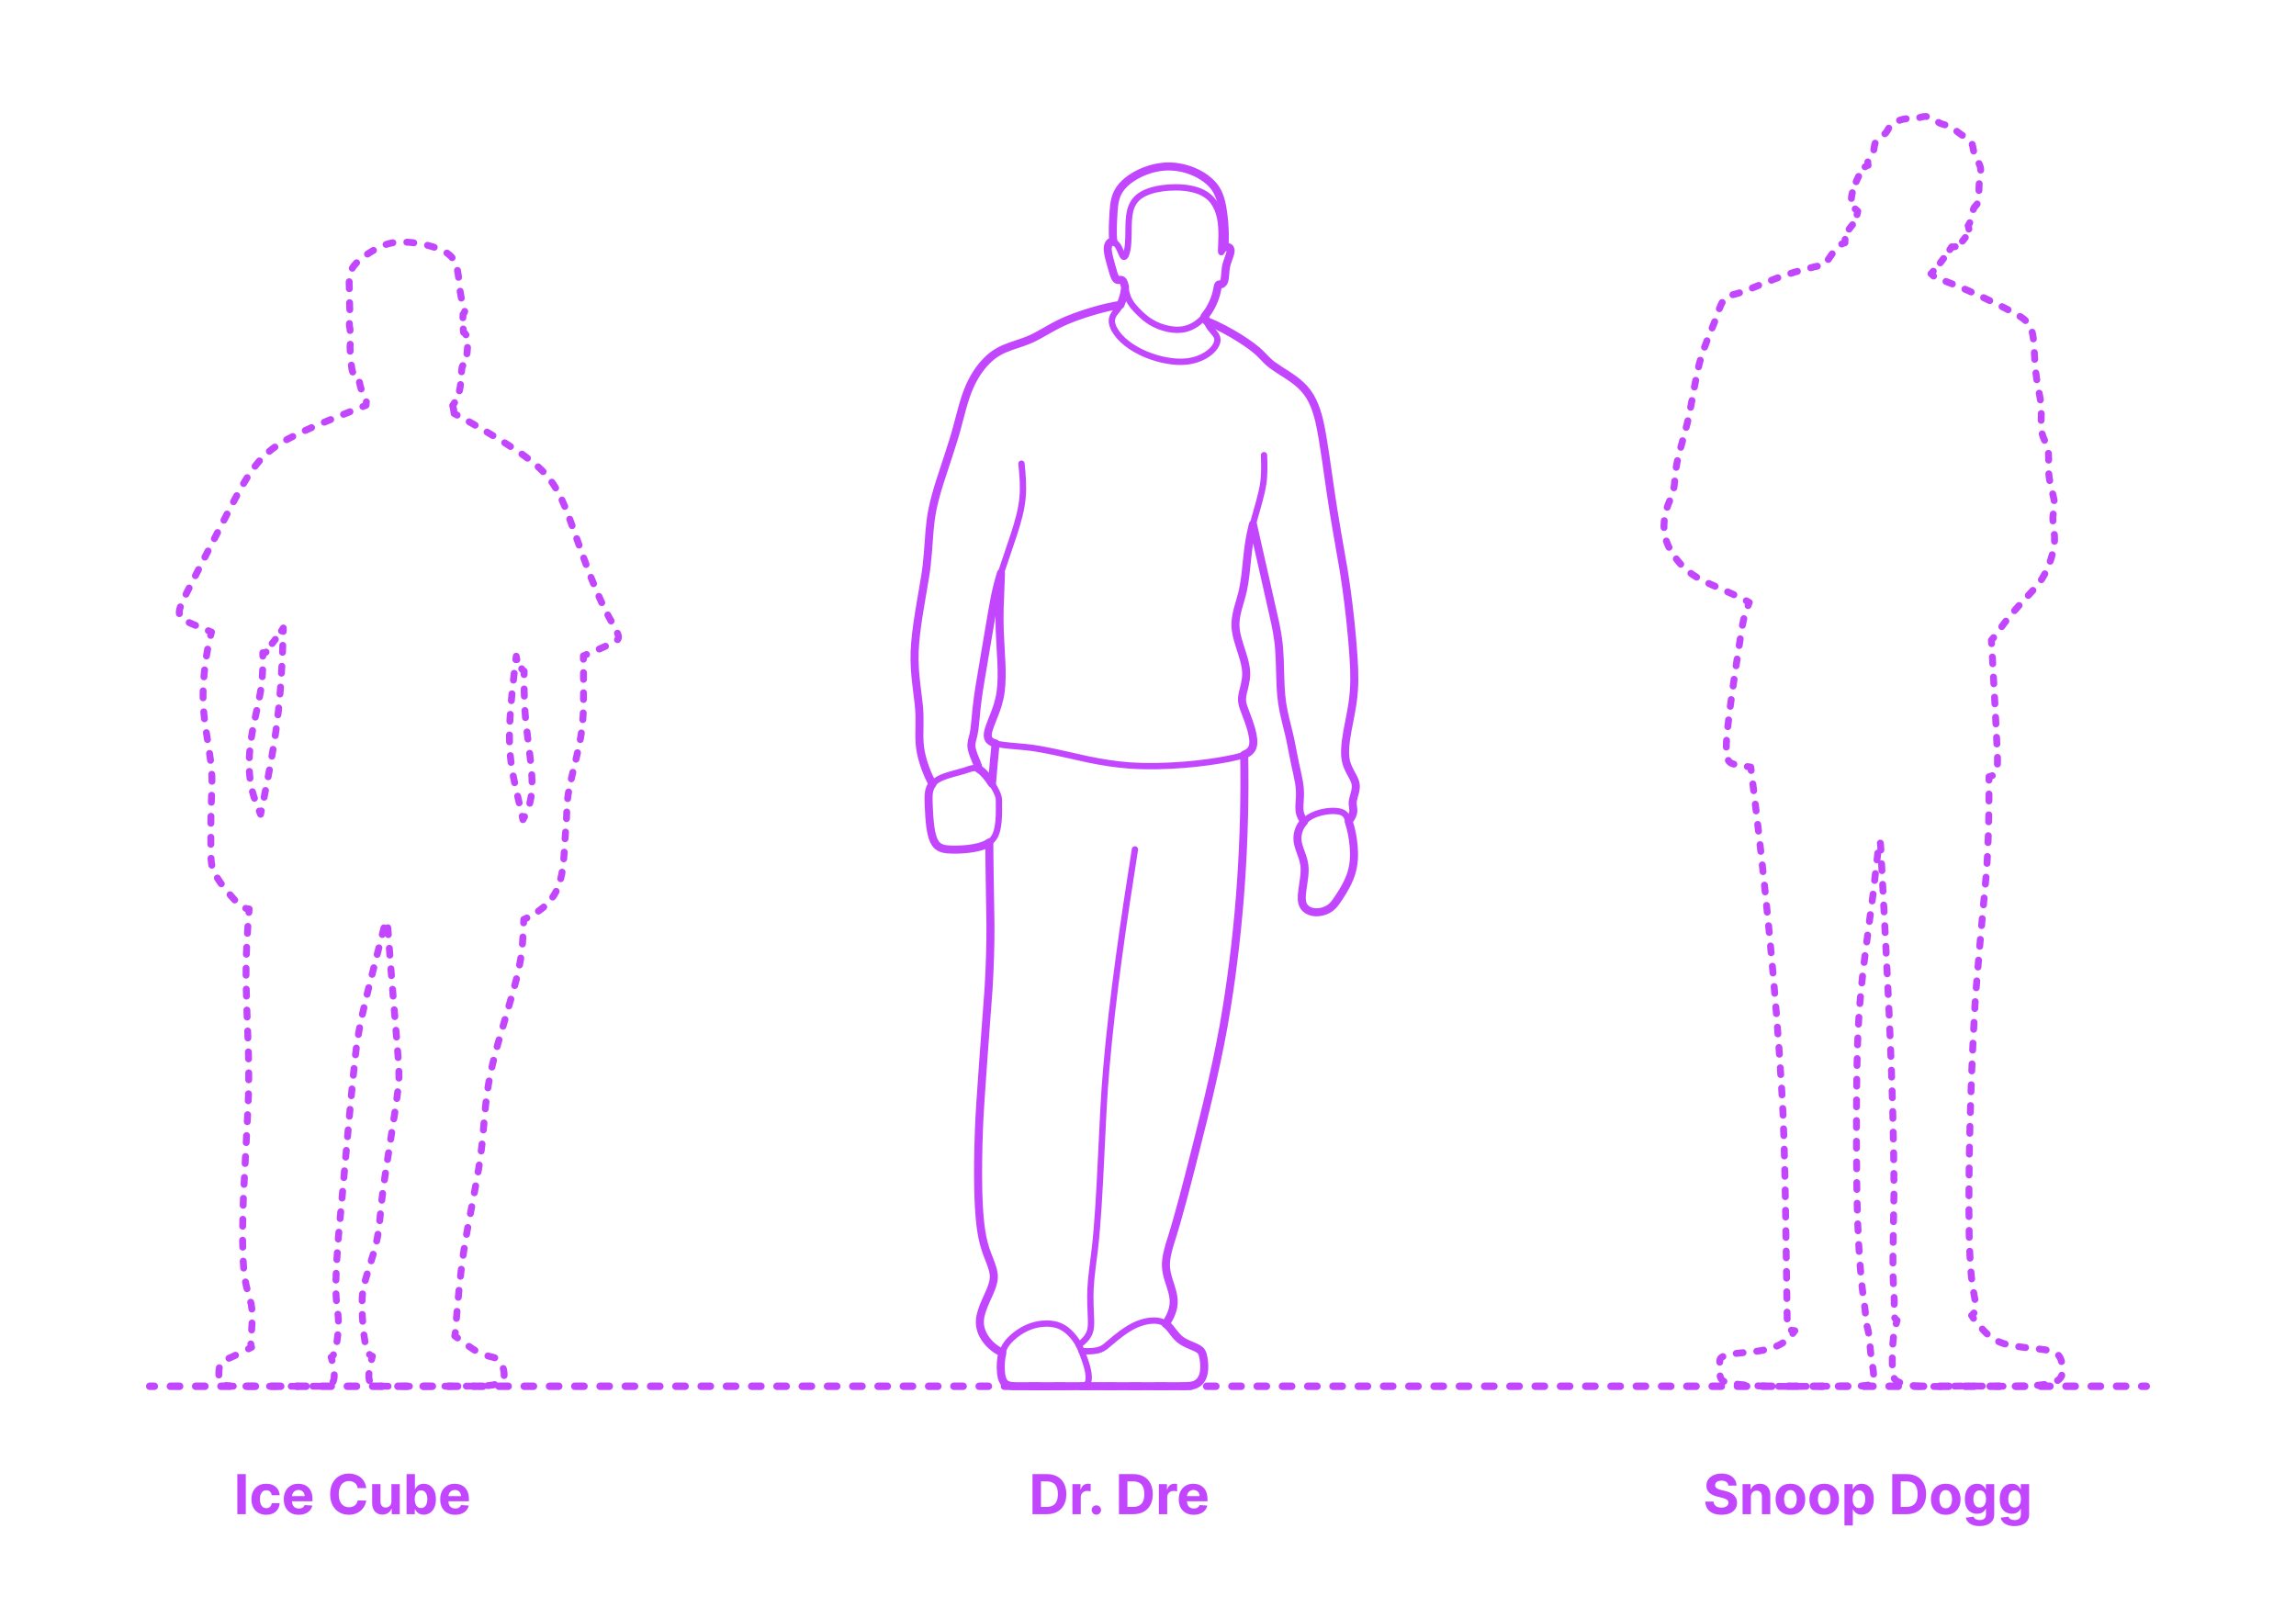 <?xml version="1.0" encoding="utf-8"?>
<!-- Generator: Adobe Illustrator 25.2.3, SVG Export Plug-In . SVG Version: 6.00 Build 0)  -->
<!DOCTYPE svg PUBLIC "-//W3C//DTD SVG 1.1//EN" "http://www.w3.org/Graphics/SVG/1.1/DTD/svg11.dtd">
<svg version="1.1" xmlns:x="http://ns.adobe.com/Extensibility/1.0/" xmlns:i="http://ns.adobe.com/AdobeIllustrator/10.0/" xmlns:graph="http://ns.adobe.com/Graphs/1.0/"
	 xmlns="http://www.w3.org/2000/svg" xmlns:xlink="http://www.w3.org/1999/xlink" x="0px" y="0px" width="1000px" height="700px"
	 viewBox="0 0 1000 700" enable-background="new 0 0 1000 700" xml:space="preserve">
<g id="FILL-BACKGROUND">
	<rect fill="#FFFFFF" width="1000" height="700"/>
</g>
<g id="N-TEXT">
	<g>
		<g>
			<path fill="#C346FF" d="M455.883,659.567h-6.188v-17.455h6.239c1.755,0,3.267,0.348,4.534,1.044
				c1.267,0.696,2.243,1.695,2.928,2.996c0.685,1.301,1.027,2.858,1.027,4.67c0,1.818-0.342,3.38-1.027,4.688
				c-0.685,1.307-1.665,2.31-2.94,3.008S457.655,659.567,455.883,659.567z M453.386,656.405h2.344c1.091,0,2.01-0.194,2.757-0.583
				s1.31-0.994,1.688-1.815c0.378-0.821,0.567-1.882,0.567-3.183c0-1.29-0.189-2.344-0.567-3.162s-0.939-1.42-1.683-1.807
				c-0.745-0.387-1.662-0.58-2.753-0.58h-2.352V656.405z"/>
			<path fill="#C346FF" d="M467.081,659.567v-13.091h3.52v2.284h0.136c0.239-0.812,0.639-1.428,1.202-1.845
				c0.562-0.418,1.21-0.626,1.943-0.626c0.182,0,0.378,0.011,0.588,0.034c0.21,0.022,0.395,0.054,0.554,0.094v3.221
				c-0.17-0.051-0.406-0.096-0.708-0.136c-0.301-0.04-0.577-0.06-0.827-0.06c-0.534,0-1.01,0.115-1.428,0.345
				c-0.417,0.23-0.747,0.55-0.988,0.959c-0.242,0.409-0.362,0.88-0.362,1.415v7.406H467.081z"/>
			<path fill="#C346FF" d="M477.513,659.789c-0.562,0-1.044-0.2-1.444-0.601c-0.4-0.4-0.601-0.882-0.601-1.444
				c0-0.557,0.201-1.034,0.601-1.432c0.4-0.397,0.882-0.596,1.444-0.596c0.546,0,1.023,0.199,1.432,0.596
				c0.409,0.398,0.614,0.875,0.614,1.432c0,0.375-0.095,0.717-0.286,1.027s-0.439,0.557-0.746,0.742
				C478.22,659.696,477.882,659.789,477.513,659.789z"/>
			<path fill="#C346FF" d="M493.536,659.567h-6.188v-17.455h6.239c1.755,0,3.267,0.348,4.534,1.044
				c1.267,0.696,2.243,1.695,2.928,2.996c0.685,1.301,1.027,2.858,1.027,4.67c0,1.818-0.342,3.38-1.027,4.688
				c-0.685,1.307-1.665,2.31-2.94,3.008S495.308,659.567,493.536,659.567z M491.039,656.405h2.344c1.091,0,2.01-0.194,2.757-0.583
				s1.31-0.994,1.688-1.815c0.378-0.821,0.567-1.882,0.567-3.183c0-1.29-0.189-2.344-0.567-3.162s-0.939-1.42-1.683-1.807
				c-0.745-0.387-1.662-0.58-2.753-0.58h-2.352V656.405z"/>
			<path fill="#C346FF" d="M504.734,659.567v-13.091h3.52v2.284h0.136c0.239-0.812,0.639-1.428,1.202-1.845
				c0.562-0.418,1.21-0.626,1.943-0.626c0.182,0,0.378,0.011,0.588,0.034c0.21,0.022,0.395,0.054,0.554,0.094v3.221
				c-0.17-0.051-0.406-0.096-0.708-0.136c-0.301-0.04-0.577-0.06-0.827-0.06c-0.534,0-1.01,0.115-1.428,0.345
				c-0.417,0.23-0.747,0.55-0.988,0.959c-0.242,0.409-0.362,0.88-0.362,1.415v7.406H504.734z"/>
			<path fill="#C346FF" d="M519.896,659.823c-1.346,0-2.504-0.274-3.473-0.823s-1.715-1.327-2.237-2.335
				c-0.523-1.009-0.784-2.203-0.784-3.584c0-1.347,0.261-2.528,0.784-3.545c0.522-1.017,1.26-1.81,2.211-2.378
				c0.952-0.568,2.07-0.852,3.354-0.852c0.863,0,1.669,0.138,2.416,0.413c0.747,0.276,1.4,0.689,1.96,1.24
				c0.56,0.551,0.996,1.243,1.308,2.075c0.312,0.833,0.469,1.806,0.469,2.919v0.997H514.85v-2.25h7.637
				c0-0.522-0.114-0.985-0.341-1.389c-0.227-0.403-0.541-0.72-0.941-0.95c-0.401-0.23-0.865-0.345-1.394-0.345
				c-0.551,0-1.039,0.126-1.462,0.379s-0.754,0.591-0.993,1.014s-0.361,0.894-0.367,1.411v2.139c0,0.647,0.121,1.208,0.362,1.679
				c0.242,0.472,0.584,0.835,1.027,1.091c0.443,0.255,0.968,0.383,1.577,0.383c0.403,0,0.772-0.057,1.108-0.17
				c0.335-0.114,0.622-0.284,0.861-0.511c0.238-0.228,0.42-0.506,0.545-0.835l3.358,0.222c-0.17,0.807-0.519,1.51-1.044,2.109
				c-0.526,0.6-1.202,1.065-2.029,1.398C521.928,659.656,520.975,659.823,519.896,659.823z"/>
		</g>
	</g>
	<g>
		<g>
			<path fill="#C346FF" d="M107.058,642.112v17.455h-3.69v-17.455H107.058z"/>
			<path fill="#C346FF" d="M115.947,659.823c-1.341,0-2.493-0.286-3.456-0.857c-0.963-0.571-1.702-1.365-2.216-2.382
				c-0.515-1.017-0.771-2.188-0.771-3.511c0-1.341,0.26-2.519,0.78-3.533s1.26-1.807,2.22-2.378c0.96-0.571,2.102-0.856,3.426-0.856
				c1.142,0,2.142,0.208,3,0.622s1.537,0.997,2.037,1.747s0.776,1.631,0.827,2.642h-3.426c-0.097-0.653-0.351-1.18-0.763-1.581
				c-0.412-0.4-0.951-0.601-1.615-0.601c-0.562,0-1.053,0.152-1.47,0.456c-0.417,0.304-0.743,0.746-0.976,1.326
				c-0.233,0.58-0.35,1.281-0.35,2.105c0,0.835,0.115,1.545,0.345,2.131c0.23,0.585,0.555,1.031,0.976,1.338s0.912,0.46,1.475,0.46
				c0.415,0,0.789-0.085,1.121-0.255c0.333-0.17,0.608-0.419,0.827-0.746s0.362-0.72,0.431-1.181h3.426
				c-0.057,1-0.328,1.879-0.814,2.638c-0.486,0.759-1.155,1.351-2.007,1.777C118.12,659.609,117.111,659.823,115.947,659.823z"/>
			<path fill="#C346FF" d="M130.094,659.823c-1.346,0-2.504-0.274-3.473-0.823s-1.715-1.327-2.237-2.335
				c-0.523-1.009-0.784-2.203-0.784-3.584c0-1.347,0.261-2.528,0.784-3.545c0.522-1.017,1.26-1.81,2.211-2.378
				c0.952-0.568,2.07-0.852,3.354-0.852c0.863,0,1.669,0.138,2.416,0.413c0.747,0.276,1.4,0.689,1.96,1.24
				c0.56,0.551,0.996,1.243,1.308,2.075c0.312,0.833,0.469,1.806,0.469,2.919v0.997h-11.054v-2.25h7.637
				c0-0.522-0.114-0.985-0.341-1.389c-0.227-0.403-0.541-0.72-0.941-0.95c-0.401-0.23-0.865-0.345-1.394-0.345
				c-0.551,0-1.039,0.126-1.462,0.379s-0.754,0.591-0.993,1.014s-0.361,0.894-0.367,1.411v2.139c0,0.647,0.121,1.208,0.362,1.679
				c0.242,0.472,0.584,0.835,1.027,1.091c0.443,0.255,0.968,0.383,1.577,0.383c0.403,0,0.772-0.057,1.108-0.17
				c0.335-0.114,0.622-0.284,0.861-0.511c0.238-0.228,0.42-0.506,0.545-0.835l3.358,0.222c-0.17,0.807-0.519,1.51-1.044,2.109
				c-0.526,0.6-1.202,1.065-2.029,1.398C132.126,659.656,131.173,659.823,130.094,659.823z"/>
			<path fill="#C346FF" d="M159.506,648.223h-3.733c-0.068-0.483-0.208-0.913-0.417-1.291c-0.21-0.378-0.48-0.7-0.81-0.967
				c-0.33-0.267-0.709-0.472-1.138-0.614c-0.429-0.142-0.894-0.213-1.394-0.213c-0.903,0-1.69,0.223-2.361,0.669
				c-0.67,0.446-1.19,1.094-1.56,1.943c-0.37,0.85-0.554,1.879-0.554,3.09c0,1.244,0.186,2.29,0.558,3.136s0.894,1.486,1.564,1.917
				c0.67,0.432,1.446,0.648,2.327,0.648c0.495,0,0.953-0.065,1.376-0.196c0.423-0.13,0.8-0.322,1.129-0.575s0.604-0.561,0.822-0.925
				c0.219-0.363,0.371-0.778,0.456-1.244l3.733,0.017c-0.097,0.801-0.336,1.572-0.72,2.314c-0.383,0.741-0.897,1.403-1.542,1.986
				c-0.645,0.582-1.412,1.042-2.301,1.38s-1.894,0.507-3.013,0.507c-1.557,0-2.947-0.353-4.172-1.057
				c-1.225-0.704-2.19-1.724-2.897-3.06c-0.708-1.335-1.061-2.952-1.061-4.849c0-1.904,0.358-3.523,1.074-4.858
				c0.716-1.335,1.688-2.354,2.915-3.055c1.228-0.702,2.608-1.053,4.142-1.053c1.011,0,1.95,0.142,2.817,0.426
				c0.866,0.284,1.635,0.698,2.305,1.24s1.217,1.206,1.641,1.99C159.115,646.314,159.387,647.212,159.506,648.223z"/>
			<path fill="#C346FF" d="M170.483,653.993v-7.517h3.631v13.091h-3.486v-2.378h-0.137c-0.295,0.767-0.785,1.384-1.47,1.85
				c-0.685,0.466-1.519,0.699-2.501,0.699c-0.875,0-1.645-0.199-2.31-0.597c-0.665-0.397-1.183-0.963-1.555-1.696
				s-0.561-1.611-0.567-2.634v-8.335h3.631v7.688c0.005,0.772,0.213,1.383,0.622,1.833c0.409,0.449,0.958,0.673,1.645,0.673
				c0.438,0,0.847-0.101,1.227-0.302c0.381-0.202,0.689-0.501,0.925-0.899C170.374,655.07,170.488,654.578,170.483,653.993z"/>
			<path fill="#C346FF" d="M177.08,659.567v-17.455h3.631v6.562h0.11c0.159-0.352,0.391-0.711,0.695-1.078
				c0.304-0.366,0.702-0.673,1.193-0.92c0.491-0.247,1.104-0.371,1.836-0.371c0.955,0,1.835,0.249,2.642,0.746
				s1.452,1.244,1.935,2.242c0.483,0.997,0.725,2.246,0.725,3.746c0,1.46-0.234,2.692-0.703,3.694
				c-0.469,1.003-1.105,1.762-1.909,2.276c-0.804,0.514-1.703,0.771-2.697,0.771c-0.705,0-1.303-0.116-1.794-0.349
				c-0.491-0.233-0.894-0.527-1.206-0.882c-0.312-0.355-0.551-0.714-0.716-1.078h-0.162v2.097H177.08z M180.633,653.021
				c0,0.778,0.108,1.458,0.324,2.037c0.216,0.579,0.528,1.03,0.938,1.351c0.409,0.321,0.906,0.481,1.491,0.481
				c0.591,0,1.091-0.163,1.5-0.49s0.72-0.781,0.934-1.364c0.213-0.583,0.319-1.254,0.319-2.016c0-0.756-0.105-1.42-0.315-1.994
				c-0.21-0.574-0.52-1.023-0.929-1.347c-0.409-0.324-0.912-0.486-1.509-0.486c-0.591,0-1.089,0.156-1.496,0.469
				s-0.717,0.756-0.933,1.33C180.741,651.567,180.633,652.243,180.633,653.021z"/>
			<path fill="#C346FF" d="M198.224,659.823c-1.346,0-2.504-0.274-3.473-0.823s-1.715-1.327-2.237-2.335
				c-0.523-1.009-0.784-2.203-0.784-3.584c0-1.347,0.261-2.528,0.784-3.545c0.522-1.017,1.26-1.81,2.211-2.378
				c0.952-0.568,2.07-0.852,3.354-0.852c0.863,0,1.669,0.138,2.416,0.413c0.747,0.276,1.4,0.689,1.96,1.24
				c0.56,0.551,0.996,1.243,1.308,2.075c0.312,0.833,0.469,1.806,0.469,2.919v0.997h-11.054v-2.25h7.637
				c0-0.522-0.114-0.985-0.341-1.389c-0.227-0.403-0.541-0.72-0.941-0.95c-0.401-0.23-0.865-0.345-1.394-0.345
				c-0.551,0-1.039,0.126-1.462,0.379s-0.754,0.591-0.993,1.014s-0.361,0.894-0.367,1.411v2.139c0,0.647,0.121,1.208,0.362,1.679
				c0.242,0.472,0.584,0.835,1.027,1.091c0.443,0.255,0.968,0.383,1.577,0.383c0.403,0,0.772-0.057,1.108-0.17
				c0.335-0.114,0.622-0.284,0.861-0.511c0.238-0.228,0.42-0.506,0.545-0.835l3.358,0.222c-0.17,0.807-0.519,1.51-1.044,2.109
				c-0.526,0.6-1.202,1.065-2.029,1.398C200.256,659.656,199.303,659.823,198.224,659.823z"/>
		</g>
	</g>
	<g>
		<g>
			<path fill="#C346FF" d="M752.782,647.132c-0.068-0.688-0.36-1.222-0.878-1.603c-0.518-0.38-1.219-0.571-2.105-0.571
				c-0.602,0-1.11,0.084-1.525,0.251c-0.414,0.167-0.731,0.399-0.95,0.694c-0.219,0.296-0.328,0.631-0.328,1.006
				c-0.011,0.312,0.056,0.585,0.2,0.818s0.346,0.433,0.602,0.601c0.256,0.168,0.551,0.312,0.886,0.435
				c0.335,0.123,0.693,0.226,1.074,0.311l1.567,0.375c0.762,0.171,1.461,0.398,2.098,0.682c0.636,0.284,1.188,0.633,1.652,1.048
				c0.467,0.415,0.828,0.903,1.088,1.466c0.258,0.562,0.391,1.208,0.396,1.935c-0.005,1.068-0.276,1.993-0.813,2.774
				s-1.311,1.386-2.318,1.815c-1.009,0.429-2.223,0.644-3.644,0.644c-1.409,0-2.636-0.216-3.678-0.647
				c-1.042-0.432-1.854-1.073-2.438-1.922c-0.583-0.85-0.888-1.902-0.916-3.158h3.571c0.039,0.585,0.209,1.072,0.507,1.461
				s0.698,0.682,1.202,0.878c0.502,0.196,1.072,0.294,1.709,0.294c0.625,0,1.168-0.091,1.631-0.272
				c0.463-0.182,0.823-0.435,1.078-0.759c0.256-0.324,0.385-0.696,0.385-1.116c0-0.392-0.115-0.722-0.346-0.989
				s-0.565-0.494-1.006-0.682s-0.979-0.358-1.615-0.512l-1.9-0.477c-1.472-0.358-2.633-0.917-3.486-1.679
				c-0.852-0.761-1.275-1.787-1.27-3.077c-0.006-1.057,0.277-1.98,0.848-2.77c0.572-0.79,1.357-1.406,2.357-1.849
				c1-0.443,2.136-0.665,3.408-0.665c1.296,0,2.428,0.222,3.396,0.665c0.969,0.443,1.723,1.06,2.264,1.849
				c0.539,0.79,0.818,1.705,0.835,2.745H752.782z"/>
			<path fill="#C346FF" d="M762.592,651.999v7.568h-3.631v-13.091h3.461v2.31h0.152c0.29-0.761,0.775-1.365,1.458-1.811
				c0.682-0.446,1.509-0.669,2.479-0.669c0.91,0,1.702,0.199,2.379,0.597c0.676,0.397,1.201,0.964,1.576,1.7
				s0.562,1.612,0.562,2.629v8.335h-3.631v-7.688c0.006-0.801-0.199-1.428-0.613-1.879c-0.415-0.452-0.986-0.677-1.713-0.677
				c-0.489,0-0.92,0.105-1.291,0.315c-0.373,0.21-0.662,0.516-0.87,0.917C762.704,650.955,762.598,651.436,762.592,651.999z"/>
			<path fill="#C346FF" d="M779.799,659.823c-1.324,0-2.467-0.283-3.431-0.848c-0.963-0.565-1.706-1.355-2.229-2.369
				c-0.522-1.015-0.784-2.192-0.784-3.533c0-1.353,0.262-2.536,0.784-3.55s1.266-1.804,2.229-2.37
				c0.964-0.565,2.106-0.848,3.431-0.848s2.467,0.283,3.43,0.848c0.964,0.565,1.707,1.355,2.229,2.37s0.784,2.197,0.784,3.55
				c0,1.341-0.262,2.518-0.784,3.533c-0.522,1.014-1.266,1.804-2.229,2.369C782.266,659.54,781.123,659.823,779.799,659.823z
				 M779.816,657.01c0.602,0,1.104-0.172,1.508-0.516s0.709-0.814,0.916-1.411s0.312-1.275,0.312-2.037
				c0-0.761-0.104-1.44-0.312-2.037c-0.207-0.597-0.513-1.068-0.916-1.415c-0.403-0.346-0.906-0.52-1.508-0.52
				c-0.609,0-1.119,0.174-1.53,0.52c-0.412,0.347-0.722,0.818-0.929,1.415c-0.208,0.596-0.312,1.275-0.312,2.037
				c0,0.762,0.104,1.44,0.312,2.037c0.207,0.597,0.517,1.067,0.929,1.411C778.697,656.838,779.207,657.01,779.816,657.01z"/>
			<path fill="#C346FF" d="M794.525,659.823c-1.324,0-2.467-0.283-3.43-0.848s-1.707-1.355-2.229-2.369
				c-0.523-1.015-0.785-2.192-0.785-3.533c0-1.353,0.262-2.536,0.785-3.55c0.521-1.014,1.266-1.804,2.229-2.37
				c0.963-0.565,2.105-0.848,3.43-0.848s2.468,0.283,3.431,0.848c0.964,0.565,1.706,1.355,2.229,2.37
				c0.521,1.014,0.783,2.197,0.783,3.55c0,1.341-0.262,2.518-0.783,3.533c-0.523,1.014-1.266,1.804-2.229,2.369
				C796.993,659.54,795.85,659.823,794.525,659.823z M794.543,657.01c0.602,0,1.105-0.172,1.508-0.516
				c0.404-0.344,0.709-0.814,0.916-1.411c0.208-0.597,0.312-1.275,0.312-2.037c0-0.761-0.104-1.44-0.312-2.037
				c-0.207-0.597-0.512-1.068-0.916-1.415c-0.402-0.346-0.906-0.52-1.508-0.52c-0.608,0-1.118,0.174-1.529,0.52
				c-0.412,0.347-0.723,0.818-0.93,1.415c-0.207,0.596-0.311,1.275-0.311,2.037c0,0.762,0.104,1.44,0.311,2.037
				s0.518,1.067,0.93,1.411C793.425,656.838,793.935,657.01,794.543,657.01z"/>
			<path fill="#C346FF" d="M803.338,664.476v-18h3.58v2.199h0.162c0.158-0.352,0.391-0.711,0.693-1.078
				c0.305-0.366,0.702-0.673,1.193-0.92c0.492-0.247,1.104-0.371,1.837-0.371c0.954,0,1.835,0.249,2.642,0.746
				c0.808,0.497,1.452,1.244,1.936,2.242c0.482,0.997,0.725,2.246,0.725,3.746c0,1.46-0.234,2.692-0.703,3.694
				c-0.469,1.003-1.105,1.762-1.91,2.276c-0.803,0.514-1.703,0.771-2.697,0.771c-0.704,0-1.303-0.116-1.793-0.349
				c-0.492-0.233-0.895-0.527-1.207-0.882c-0.312-0.355-0.551-0.714-0.715-1.078h-0.111v7.006H803.338z M806.893,653.021
				c0,0.778,0.107,1.458,0.323,2.037c0.216,0.579,0.528,1.03,0.938,1.351c0.409,0.321,0.906,0.481,1.491,0.481
				c0.592,0,1.092-0.163,1.5-0.49c0.409-0.327,0.721-0.781,0.934-1.364s0.319-1.254,0.319-2.016c0-0.756-0.104-1.42-0.315-1.994
				c-0.21-0.574-0.52-1.023-0.929-1.347c-0.409-0.324-0.912-0.486-1.509-0.486c-0.591,0-1.09,0.156-1.496,0.469
				s-0.717,0.756-0.933,1.33S806.893,652.243,806.893,653.021z"/>
			<path fill="#C346FF" d="M830.338,659.567h-6.188v-17.455h6.238c1.756,0,3.268,0.348,4.534,1.044
				c1.267,0.696,2.243,1.695,2.928,2.996c0.685,1.301,1.026,2.858,1.026,4.67c0,1.818-0.342,3.38-1.026,4.688
				c-0.685,1.307-1.665,2.31-2.94,3.008S832.11,659.567,830.338,659.567z M827.841,656.405h2.344c1.091,0,2.01-0.194,2.757-0.583
				s1.31-0.994,1.688-1.815c0.378-0.821,0.566-1.882,0.566-3.183c0-1.29-0.188-2.344-0.566-3.162s-0.939-1.42-1.684-1.807
				c-0.744-0.387-1.662-0.58-2.752-0.58h-2.353V656.405z"/>
			<path fill="#C346FF" d="M847.451,659.823c-1.324,0-2.467-0.283-3.43-0.848s-1.707-1.355-2.229-2.369
				c-0.523-1.015-0.785-2.192-0.785-3.533c0-1.353,0.262-2.536,0.785-3.55c0.521-1.014,1.266-1.804,2.229-2.37
				c0.963-0.565,2.105-0.848,3.43-0.848s2.468,0.283,3.431,0.848c0.964,0.565,1.706,1.355,2.229,2.37
				c0.521,1.014,0.783,2.197,0.783,3.55c0,1.341-0.262,2.518-0.783,3.533c-0.523,1.014-1.266,1.804-2.229,2.369
				C849.919,659.54,848.775,659.823,847.451,659.823z M847.469,657.01c0.602,0,1.105-0.172,1.508-0.516
				c0.404-0.344,0.709-0.814,0.916-1.411c0.208-0.597,0.312-1.275,0.312-2.037c0-0.761-0.104-1.44-0.312-2.037
				c-0.207-0.597-0.512-1.068-0.916-1.415c-0.402-0.346-0.906-0.52-1.508-0.52c-0.608,0-1.118,0.174-1.529,0.52
				c-0.412,0.347-0.723,0.818-0.93,1.415c-0.207,0.596-0.311,1.275-0.311,2.037c0,0.762,0.104,1.44,0.311,2.037
				s0.518,1.067,0.93,1.411C846.351,656.838,846.86,657.01,847.469,657.01z"/>
			<path fill="#C346FF" d="M862.162,664.749c-1.177,0-2.184-0.161-3.021-0.481s-1.505-0.757-1.999-1.308
				c-0.494-0.551-0.815-1.17-0.963-1.858l3.358-0.452c0.102,0.261,0.264,0.505,0.485,0.733c0.222,0.227,0.516,0.41,0.882,0.55
				c0.367,0.139,0.814,0.208,1.342,0.208c0.791,0,1.442-0.191,1.957-0.575c0.514-0.383,0.771-1.024,0.771-1.922v-2.395h-0.154
				c-0.158,0.364-0.397,0.708-0.716,1.031c-0.317,0.324-0.728,0.588-1.228,0.793s-1.096,0.307-1.789,0.307
				c-0.983,0-1.877-0.229-2.681-0.686s-1.443-1.159-1.917-2.105c-0.475-0.946-0.713-2.144-0.713-3.592
				c0-1.483,0.242-2.722,0.725-3.716c0.483-0.994,1.127-1.738,1.931-2.233c0.804-0.494,1.687-0.741,2.646-0.741
				c0.733,0,1.347,0.124,1.841,0.371s0.894,0.554,1.197,0.92c0.305,0.367,0.539,0.726,0.703,1.078h0.137v-2.199h3.605v13.219
				c0,1.113-0.273,2.045-0.818,2.795c-0.546,0.75-1.3,1.314-2.264,1.692C864.518,664.56,863.412,664.749,862.162,664.749z
				 M862.238,656.652c0.585,0,1.081-0.146,1.487-0.439c0.406-0.293,0.719-0.713,0.938-1.262c0.219-0.548,0.328-1.206,0.328-1.973
				s-0.108-1.433-0.324-1.999s-0.528-1.004-0.938-1.317s-0.906-0.469-1.491-0.469c-0.597,0-1.1,0.161-1.509,0.481
				c-0.409,0.321-0.719,0.766-0.929,1.334c-0.211,0.568-0.315,1.224-0.315,1.969c0,0.755,0.106,1.408,0.319,1.956
				c0.213,0.549,0.523,0.972,0.93,1.27S861.642,656.652,862.238,656.652z"/>
			<path fill="#C346FF" d="M877.357,664.749c-1.176,0-2.184-0.161-3.021-0.481s-1.504-0.757-1.998-1.308
				c-0.494-0.551-0.816-1.17-0.963-1.858l3.357-0.452c0.102,0.261,0.264,0.505,0.486,0.733c0.221,0.227,0.516,0.41,0.881,0.55
				c0.367,0.139,0.814,0.208,1.343,0.208c0.79,0,1.442-0.191,1.956-0.575c0.514-0.383,0.771-1.024,0.771-1.922v-2.395h-0.153
				c-0.159,0.364-0.397,0.708-0.716,1.031c-0.318,0.324-0.728,0.588-1.228,0.793s-1.097,0.307-1.79,0.307
				c-0.982,0-1.876-0.229-2.68-0.686c-0.805-0.458-1.443-1.159-1.918-2.105c-0.475-0.946-0.712-2.144-0.712-3.592
				c0-1.483,0.241-2.722,0.725-3.716c0.483-0.994,1.126-1.738,1.931-2.233c0.804-0.494,1.686-0.741,2.646-0.741
				c0.732,0,1.346,0.124,1.84,0.371c0.495,0.247,0.895,0.554,1.198,0.92c0.304,0.367,0.538,0.726,0.703,1.078h0.136v-2.199h3.605
				v13.219c0,1.113-0.272,2.045-0.818,2.795c-0.545,0.75-1.299,1.314-2.263,1.692C879.714,664.56,878.607,664.749,877.357,664.749z
				 M877.434,656.652c0.586,0,1.082-0.146,1.488-0.439c0.406-0.293,0.719-0.713,0.938-1.262c0.219-0.548,0.328-1.206,0.328-1.973
				s-0.108-1.433-0.324-1.999c-0.217-0.565-0.529-1.004-0.938-1.317c-0.409-0.312-0.906-0.469-1.492-0.469
				c-0.596,0-1.1,0.161-1.508,0.481c-0.409,0.321-0.719,0.766-0.93,1.334c-0.21,0.568-0.314,1.224-0.314,1.969
				c0,0.755,0.105,1.408,0.319,1.956c0.213,0.549,0.522,0.972,0.929,1.27S876.838,656.652,877.434,656.652z"/>
		</g>
	</g>
</g>
<g id="N-DIMENSIONS">
</g>
<g id="_x32_D_x24_AG-DIAGRAM">
	<g id="POLYLINE_1552_">
		<g>
			<g>
				
					<line fill="none" stroke="#C346FF" stroke-width="3.25" stroke-linecap="round" stroke-linejoin="round" x1="65.217" y1="603.843" x2="67.217" y2="603.843"/>
				
					<line fill="none" stroke="#C346FF" stroke-width="3.25" stroke-linecap="round" stroke-linejoin="round" stroke-dasharray="4.003,7.005" x1="74.222" y1="603.843" x2="929.28" y2="603.843"/>
				
					<line fill="none" stroke="#C346FF" stroke-width="3.25" stroke-linecap="round" stroke-linejoin="round" x1="932.783" y1="603.843" x2="934.783" y2="603.843"/>
			</g>
		</g>
	</g>
</g>
<g id="_x32_D_x24_AG-GUIDES">
</g>
<g id="_x32_D_x24_AG-DETAILS-DIAGRAM">
	<g id="POLYLINE_53_">
		<g>
			<g>
				<path fill="none" stroke="#C346FF" stroke-width="3" stroke-linecap="round" stroke-linejoin="round" d="M780.235,579.433
					c0.488,0.111,0.991,0.166,1.486,0.213c-0.284,0.41-0.581,0.813-0.89,1.207"/>
				
					<path fill="none" stroke="#C346FF" stroke-width="3" stroke-linecap="round" stroke-linejoin="round" stroke-dasharray="3.001,6.001" d="
					M776.477,584.948c-2.324,1.529-5.017,2.429-7.719,3.025c-5.046,1.126-10.651,1.031-15.709,2.084
					c-0.96,0.218-1.94,0.468-2.813,0.935c-0.365,0.202-0.722,0.456-0.935,0.823c-0.13,0.222-0.198,0.475-0.234,0.728
					c-0.026,0.158-0.032,0.327-0.041,0.486c-0.022,1.434-0.132,3.683-0.021,5.094c0.074,0.856,0.188,1.749,0.622,2.506
					c0.235,0.404,0.58,0.738,0.98,0.976c0.429,0.259,0.91,0.426,1.391,0.558c0.725,0.197,1.516,0.336,2.258,0.462
					c7.946,1.193,16.313,1.25,24.341,1.279l28.808-0.141l1.423-0.009l0.669-0.013c0.949-0.03,1.994-0.075,2.937-0.198
					c1.184-0.156,2.577-0.407,3.218-1.533c0.42-0.764,0.448-1.676,0.44-2.529c-0.118-2.975-0.917-6.243-1.222-9.202
					c-0.279-2.251-0.571-6.148-0.856-8.393c-0.208-1.754-0.578-3.512-1.169-5.177l-0.656-1.833c0.312-0.968,0.298-2.01,0.25-3.015
					c-0.074-1.717-0.737-5.84-0.972-7.612c-0.636-4.692-1.122-10.236-1.472-14.97c-1.469-20.086-1.456-44.149-1.432-64.396
					c0.059-12.09,0.176-26.355,0.844-38.396c0.84-17.339,4.027-39.234,6.329-56.559c0.428-3.461,2.087-18.863,2.62-21.986
					c0.083-0.437,0.146-0.909,0.307-1.324l0.006-0.013l0.006-0.012l0.006-0.011l0.006-0.011l0.006-0.01l0.006-0.009l0.006-0.008
					l0.006-0.008l0.006-0.007l0.006-0.006l0.006-0.005l0.003-0.003l0.003-0.002l0.003-0.002l0.003-0.002l0.003-0.001l0.003-0.001
					l0.003-0.001l0.003-0.001l0.003,0l0.003,0l0.003,0l0.003,0l0.003,0.001l0.003,0.001l0.003,0.001l0.003,0.002l0.003,0.002
					l0.003,0.002l0.003,0.002l0.003,0.003l0.003,0.003l0.003,0.003l0.003,0.003l0.003,0.004l0.003,0.004l0.003,0.004l0.003,0.005
					l0.003,0.005l0.003,0.005l0.003,0.005l0.003,0.006l0.003,0.006l0.003,0.006c0.037,0.082,0.056,0.172,0.075,0.259
					c0.132,0.701,0.171,1.583,0.225,2.299c2.394,47.706,5.764,102.844,5.755,150.544c-0.039,4.157-0.578,31.336-0.435,34.777
					c0.02,2.3,0.364,7.855,0.496,10.232c0.061,1.357,0.102,2.8,0.036,4.155c-0.031,0.656-0.112,1.52-0.154,2.294"/>
				<path fill="none" stroke="#C346FF" stroke-width="3" stroke-linecap="round" stroke-linejoin="round" d="M825.226,574.076
					c0.242,0.437,0.603,0.797,1.024,1.075c-0.129,0.467-0.264,0.953-0.398,1.447"/>
				
					<path fill="none" stroke="#C346FF" stroke-width="3" stroke-linecap="round" stroke-linejoin="round" stroke-dasharray="3.012,6.024" d="
					M824.665,582.495c-0.123,1.032-0.211,2.074-0.28,3.084c-0.234,3.755-0.319,7.601-0.11,11.358c0.054,0.762,0.107,1.553,0.272,2.3
					c0.14,0.649,0.419,1.283,0.898,1.755c0.656,0.651,1.513,1.059,2.365,1.392c1.763,0.665,3.644,1.005,5.51,1.232
					c5.433,0.68,16.6,0.114,22.18,0.104c6.403,0.003,22.186,0.309,28.327-0.037c2.116-0.107,4.326-0.277,6.423-0.586
					c1.603-0.248,3.229-0.56,4.74-1.167c0.678-0.278,1.34-0.633,1.882-1.132c0.443-0.404,0.796-0.908,1.022-1.464
					c0.254-0.617,0.362-1.288,0.404-1.951c0.047-0.819,0.018-1.656-0.074-2.471c-0.127-1.084-0.368-2.17-0.813-3.17
					c-0.371-0.843-0.928-1.616-1.679-2.158c-0.762-0.56-1.665-0.897-2.572-1.141c-2.933-0.768-8.814-1.168-11.874-1.557
					c-4.582-0.596-9.462-1.247-13.372-3.884c-1.879-1.233-3.487-2.884-4.967-4.564c-0.522-0.586-1.042-1.184-1.551-1.794"/>
				<path fill="none" stroke="#C346FF" stroke-width="3" stroke-linecap="round" stroke-linejoin="round" d="M859.544,574.261
					c-0.291-0.408-0.572-0.823-0.839-1.243c0.397-0.304,0.75-0.67,1.025-1.087"/>
				
					<path fill="none" stroke="#C346FF" stroke-width="3" stroke-linecap="round" stroke-linejoin="round" stroke-dasharray="3.022,6.044" d="
					M860.158,566.037l-0.803-4.421c-1.236-7.682-1.496-15.946-1.7-23.73c-0.461-30.252,0.619-64.457,2.212-94.72
					c0.623-13.508,3.881-47.268,5.124-61.114c1.058-12.669,1.304-26.287,1.302-39.203"/>
				<path fill="none" stroke="#C346FF" stroke-width="3" stroke-linecap="round" stroke-linejoin="round" d="M866.288,339.83
					c-0.001-0.501-0.003-1.001-0.005-1.5c0.486-0.105,0.976-0.242,1.427-0.456"/>
				
					<path fill="none" stroke="#C346FF" stroke-width="3" stroke-linecap="round" stroke-linejoin="round" stroke-dasharray="2.917,5.835" d="
					M869.958,332.821c0.043-0.756,0.05-1.52,0.046-2.264c-0.3-8.263-1.664-34.769-2.402-47.276"/>
				<path fill="none" stroke="#C346FF" stroke-width="3" stroke-linecap="round" stroke-linejoin="round" d="M867.425,280.368
					c-0.035-0.552-0.067-1.052-0.096-1.493c0.291-0.319,0.618-0.71,0.966-1.146"/>
				
					<path fill="none" stroke="#C346FF" stroke-width="3" stroke-linecap="round" stroke-linejoin="round" stroke-dasharray="2.975,5.95" d="
					M871.848,272.956c0.337-0.464,0.647-0.889,0.915-1.247c3.594-4.831,8.275-9.815,12.39-14.248
					c1.346-1.473,2.671-3.03,3.781-4.689c1.186-1.758,2.162-3.678,2.987-5.629c0.891-2.12,1.638-4.329,2.181-6.564
					c0.417-1.719,0.701-3.493,0.736-5.263c0.081-2.063-0.346-4.91-0.571-6.977c-0.162-1.607-0.301-3.268,0.065-4.857l0.336-1.452
					c0.195-0.88,0.264-1.792,0.176-2.691c-0.198-2.167-1.15-5.514-1.634-7.662c-0.383-1.679-0.724-3.421-0.864-5.139
					c-0.178-1.884-0.09-4.874-0.08-6.792c-0.007-1.495-0.061-3.029-0.461-4.478c-0.443-1.658-1.389-3.41-1.974-5.02
					c-0.758-1.972-0.87-4.12-0.855-6.212l0.08-4.252c0.015-1.401-0.042-2.84-0.206-4.23c-0.227-2.172-1.043-6.081-1.447-8.271
					c-0.606-3.387-0.956-6.992-1.193-10.426c-0.229-3.073-0.286-8.219-0.897-11.183c-0.282-1.414-0.717-2.826-1.488-4.054
					c-0.846-1.361-2.066-2.451-3.372-3.361c-0.989-0.692-2.109-1.339-3.167-1.923c-2.848-1.55-6.392-3.319-9.311-4.745
					c-7.452-3.607-15.374-7.229-23.229-10.016"/>
				<path fill="none" stroke="#C346FF" stroke-width="3" stroke-linecap="round" stroke-linejoin="round" d="M842.143,120.247
					l-1.118-1c0.34-0.366,0.676-0.736,1.008-1.11"/>
				
					<path fill="none" stroke="#C346FF" stroke-width="3" stroke-linecap="round" stroke-linejoin="round" stroke-dasharray="2.367,4.734" d="
					M845.062,114.498c0.974-1.244,1.915-2.517,2.825-3.807"/>
				<path fill="none" stroke="#C346FF" stroke-width="3" stroke-linecap="round" stroke-linejoin="round" d="M849.227,108.747
					c0.28-0.415,0.557-0.832,0.831-1.249c0.493,0.09,1.004,0.075,1.489-0.047"/>
				
					<path fill="none" stroke="#C346FF" stroke-width="3" stroke-linecap="round" stroke-linejoin="round" stroke-dasharray="2.022,4.043" d="
					M854.716,105.034c0.237-0.274,0.467-0.553,0.691-0.828c0.559-0.701,1.095-1.443,1.505-2.242
					c0.039-0.078,0.078-0.156,0.115-0.235"/>
				<path fill="none" stroke="#C346FF" stroke-width="3" stroke-linecap="round" stroke-linejoin="round" d="M857.519,99.784
					c-0.003-0.5-0.117-0.999-0.329-1.453c0.287-0.415,0.521-0.856,0.718-1.315"/>
				
					<path fill="none" stroke="#C346FF" stroke-width="3" stroke-linecap="round" stroke-linejoin="round" stroke-dasharray="2.978,5.955" d="
					M859.455,91.271c0.096-0.285,0.209-0.57,0.362-0.829c0.138-0.235,0.312-0.451,0.498-0.65l0.388-0.406
					c0.213-0.227,0.408-0.477,0.55-0.754c0.153-0.295,0.249-0.62,0.322-0.943c0.195-0.9,0.244-1.86,0.287-2.78
					c0.067-1.999,0.049-5.099,0.369-7.045c0.221-1.605,0.675-3.402,0.298-5.007c-0.306-1.31-1.073-2.6-1.683-3.792
					c-0.585-1.112-1.099-2.278-1.313-3.523l-0.272-1.527c-0.154-0.807-0.374-1.634-0.876-2.3c-0.439-0.589-1.027-1.052-1.628-1.465
					c-1.148-0.773-2.547-1.522-3.634-2.38c-1.208-0.913-2.664-2.213-4.047-2.817c-1.087-0.494-2.379-0.731-3.505-1.117
					c-0.656-0.221-1.264-0.575-1.826-0.975c-0.635-0.455-1.387-1.013-2.078-1.37c-0.882-0.467-1.852-0.814-2.857-0.86
					c-0.741-0.034-1.482,0.126-2.194,0.317c-0.694,0.189-1.578,0.472-2.275,0.585c-0.363,0.061-0.74,0.083-1.108,0.085
					c-0.922-0.001-1.967-0.103-2.883-0.012c-0.9,0.079-1.796,0.29-2.655,0.564c-1.449,0.483-2.921,1.142-4.042,2.202
					c-0.788,0.74-1.25,1.847-1.824,2.744c-0.292,0.455-0.653,0.867-1.061,1.221c-0.88,0.773-1.993,1.462-2.852,2.259
					c-0.371,0.345-0.719,0.729-0.972,1.171c-0.341,0.595-0.495,1.277-0.601,1.949l-0.17,1.172c-0.07,0.435-0.157,0.876-0.32,1.287
					c-0.122,0.307-0.292,0.596-0.482,0.865c-0.18,0.261-0.389,0.509-0.6,0.757"/>
				<path fill="none" stroke="#C346FF" stroke-width="3" stroke-linecap="round" stroke-linejoin="round" d="M813.519,70.524
					c-0.019,0.5,0.044,1.008,0.117,1.497c-0.514,0.006-0.952,0.296-1.327,0.639"/>
				
					<path fill="none" stroke="#C346FF" stroke-width="3" stroke-linecap="round" stroke-linejoin="round" stroke-dasharray="2.535,5.069" d="
					M809.491,76.848c-0.052,0.102-0.104,0.204-0.155,0.306c-0.943,1.93-1.768,3.963-2.365,6.028
					c-0.374,1.341-0.67,2.735-0.633,4.134c0.016,0.549,0.095,1.104,0.272,1.625"/>
				<path fill="none" stroke="#C346FF" stroke-width="3" stroke-linecap="round" stroke-linejoin="round" d="M808.013,91.022
					c0.291,0.28,0.6,0.542,0.909,0.795c0.072,0.062,0.149,0.131,0.216,0.199c-0.093,0.489-0.196,0.979-0.317,1.466"/>
				
					<path fill="none" stroke="#C346FF" stroke-width="3" stroke-linecap="round" stroke-linejoin="round" stroke-dasharray="2.431,4.863" d="
					M806.844,97.889c-0.771,1.052-1.709,2.078-2.335,3.194c-0.15,0.265-0.277,0.539-0.386,0.818"/>
				<path fill="none" stroke="#C346FF" stroke-width="3" stroke-linecap="round" stroke-linejoin="round" d="M803.601,104.271
					c-0.047,0.5-0.064,1.003-0.065,1.5c-0.485,0.12-0.959,0.296-1.4,0.532"/>
				
					<path fill="none" stroke="#C346FF" stroke-width="3" stroke-linecap="round" stroke-linejoin="round" stroke-dasharray="2.991,5.983" d="
					M797.996,110.562c-1.148,1.59-2.232,3.28-3.39,4.729c-5.838,1.157-11.759,2.759-17.395,4.67
					c-4.019,1.314-11.816,4.612-15.821,6.227c-1.745,0.678-3.593,1.37-5.403,1.845c-0.965,0.266-2.316,0.558-3.213,0.981
					c-0.436,0.201-0.851,0.456-1.213,0.772c-0.377,0.327-0.698,0.718-0.979,1.129c-0.414,0.609-0.757,1.279-1.062,1.949
					c-0.767,1.647-1.936,5.171-2.578,6.912c-2.017,5.311-4.772,11.213-6.285,16.673c-1.961,6.854-3.292,16.154-4.735,23.171
					c-1.292,6.773-3.861,14.459-5.364,21.195c-0.758,3.256-0.954,7.228-1.344,10.55c-0.208,1.754-0.643,3.43-1.308,5.068
					c-0.771,1.887-1.779,4.195-2.272,6.151c-0.745,2.826-1.102,5.791-0.833,8.708c0.34,3.724,1.927,7.227,3.981,10.312
					c2.317,3.523,5.302,6.63,8.827,8.957c1.948,1.299,4.103,2.4,6.218,3.401c4.003,1.842,9.488,4.136,14.081,6.38"/>
				<path fill="none" stroke="#C346FF" stroke-width="3" stroke-linecap="round" stroke-linejoin="round" d="M760.574,261.697
					c0.456,0.243,0.894,0.484,1.313,0.722c-0.186,0.461-0.369,0.925-0.547,1.392"/>
				
					<path fill="none" stroke="#C346FF" stroke-width="3" stroke-linecap="round" stroke-linejoin="round" stroke-dasharray="2.974,5.948" d="
					M759.521,269.477c-0.067,0.269-0.132,0.538-0.193,0.808c-0.271,1.153-0.537,2.606-0.743,3.785
					c-1.585,10.062-4.123,26.714-5.393,36.701c-0.585,5.01-1.346,10.419-1.321,15.455c0.025,1.229,0.092,2.487,0.385,3.685
					c0.175,0.689,0.436,1.387,0.935,1.908c0.493,0.519,1.174,0.805,1.847,1.009c0.984,0.271,2.01,0.479,3.048,0.656"/>
				<path fill="none" stroke="#C346FF" stroke-width="3" stroke-linecap="round" stroke-linejoin="round" d="M761.03,333.921
					c0.5,0.068,0.997,0.136,1.486,0.206c0.063,0.495,0.126,0.991,0.189,1.487"/>
				
					<path fill="none" stroke="#C346FF" stroke-width="3" stroke-linecap="round" stroke-linejoin="round" stroke-dasharray="2.958,5.916" d="
					M763.441,341.481c5.391,43.38,9.966,89.933,12.57,133.149c1.656,25.137,1.949,76.308,2.403,102.099
					c0.007,0.239,0.013,0.486,0.031,0.732"/>
			</g>
		</g>
	</g>
	<g id="POLYLINE_57_">
		<g>
			<g>
				<path fill="none" stroke="#C346FF" stroke-width="3" stroke-linecap="round" stroke-linejoin="round" d="M115.866,284.026
					c-0.053,0.067-0.11,0.127-0.172,0.174c-0.119,0.089-0.266,0.129-0.412,0.145c-0.27,0.028-0.546-0.001-0.814-0.038
					c0.003,0.497,0.005,0.997,0.006,1.5"/>
				
					<path fill="none" stroke="#C346FF" stroke-width="3" stroke-linecap="round" stroke-linejoin="round" stroke-dasharray="2.984,5.967" d="
					M114.386,291.773c-0.08,2.154-0.225,4.298-0.478,6.365c-0.452,4.391-2.446,12.803-3.362,17.229
					c-1.845,8.997-2.911,18.411-1.061,27.494c0.521,2.603,1.373,5.165,2.334,7.674"/>
				<path fill="none" stroke="#C346FF" stroke-width="3" stroke-linecap="round" stroke-linejoin="round" d="M112.925,353.31
					c0.19,0.464,0.382,0.926,0.573,1.386c0.102-0.486,0.204-0.975,0.306-1.467"/>
				
					<path fill="none" stroke="#C346FF" stroke-width="3" stroke-linecap="round" stroke-linejoin="round" stroke-dasharray="3.035,6.069" d="
					M115.028,347.286c2.189-10.76,4.346-22.227,5.642-32.662c1.495-11.881,2.243-24.436,2.604-36.542"/>
				<path fill="none" stroke="#C346FF" stroke-width="3" stroke-linecap="round" stroke-linejoin="round" d="M123.357,275.048
					c0.012-0.501,0.024-1,0.035-1.5c-0.235,0.403-0.503,0.829-0.796,1.271"/>
				
					<path fill="none" stroke="#C346FF" stroke-width="3" stroke-linecap="round" stroke-linejoin="round" stroke-dasharray="2.282,4.564" d="
					M119.919,278.511c-0.961,1.257-1.919,2.471-2.687,3.484c-0.032,0.043-0.064,0.087-0.097,0.131"/>
			</g>
		</g>
	</g>
	<g id="POLYLINE_58_">
		<g>
			<g>
				<path fill="none" stroke="#C346FF" stroke-width="3" stroke-linecap="round" stroke-linejoin="round" d="M227.435,355.57
					c0.124,0.565,0.231,1.06,0.317,1.463c0.247-0.433,0.487-0.872,0.717-1.316"/>
				
					<path fill="none" stroke="#C346FF" stroke-width="3" stroke-linecap="round" stroke-linejoin="round" stroke-dasharray="3.128,6.255" d="
					M230.743,349.903c0.853-3.315,1.039-6.788,0.964-10.198c-0.134-7.094-2.123-19.084-2.765-26.208
					c-0.513-5.357-0.659-11.014-0.673-16.522"/>
				<path fill="none" stroke="#C346FF" stroke-width="3" stroke-linecap="round" stroke-linejoin="round" d="M228.274,293.847
					c0.003-0.502,0.006-1.002,0.01-1.5c-0.193-0.081-0.362-0.21-0.508-0.358c-0.202-0.206-0.384-0.442-0.558-0.677"/>
				<path fill="none" stroke="#C346FF" stroke-width="3" stroke-linecap="round" stroke-linejoin="round" d="M225.124,287.319
					c-0.147-0.479-0.252-0.971-0.283-1.471c-0.059,0.495-0.118,0.992-0.177,1.489"/>
				
					<path fill="none" stroke="#C346FF" stroke-width="3" stroke-linecap="round" stroke-linejoin="round" stroke-dasharray="2.995,5.991" d="
					M223.955,293.286c-1.206,10.276-2.283,20.842-2.023,31c0.164,5.524,0.992,11.086,2.162,16.483
					c0.547,2.398,1.765,7.737,2.691,11.877"/>
			</g>
		</g>
	</g>
	<g id="POLYLINE_59_">
		<g>
			<g>
				<path fill="none" stroke="#C346FF" stroke-width="3" stroke-linecap="round" stroke-linejoin="round" d="M145.239,590.123
					c-0.058,0.118-0.12,0.234-0.186,0.349c-0.188,0.307-0.434,0.635-0.807,0.711c0.125,0.481,0.25,0.964,0.369,1.45"/>
				
					<path fill="none" stroke="#C346FF" stroke-width="3" stroke-linecap="round" stroke-linejoin="round" stroke-dasharray="3.154,6.308" d="
					M145.575,598.857c0.014,1.386-0.159,2.917-1.145,3.974c-0.278,0.3-0.62,0.541-0.998,0.697c-0.471,0.196-0.986,0.266-1.493,0.295
					c-2.327,0.037-39.162,0.034-40.266-0.006c-0.98-0.028-2.017-0.065-2.987-0.21c-0.738-0.116-1.502-0.289-2.112-0.742
					c-0.619-0.452-0.915-1.167-1.055-1.9c-0.172-0.906-0.211-1.845-0.209-2.766c0.015-1.003,0.082-2.023,0.305-3.003
					c0.15-0.65,0.407-1.296,0.867-1.79c0.341-0.373,0.772-0.653,1.223-0.877c0.864-0.418,2.145-0.909,3.022-1.314
					c1.465-0.657,3.091-1.439,4.698-2.24"/>
				<path fill="none" stroke="#C346FF" stroke-width="3" stroke-linecap="round" stroke-linejoin="round" d="M108.24,587.547
					c0.456-0.235,0.902-0.466,1.331-0.689c-0.232-0.447-0.303-0.955-0.328-1.454"/>
				
					<path fill="none" stroke="#C346FF" stroke-width="3" stroke-linecap="round" stroke-linejoin="round" stroke-dasharray="3.04,6.08" d="
					M109.596,579.335c0.216-3.123,0.369-6.346,0.089-9.269c-0.21-2.464-1.109-5.229-1.798-7.607
					c-0.442-1.552-0.836-3.193-1.108-4.783c-0.585-3.458-0.808-7.09-0.959-10.593c-0.329-8.498-0.069-18.074,0.237-26.593
					c0.145-3.16,2.207-41.655,2.17-43.696c0.183-6.291,0.116-13.799-0.085-20.092c-0.301-9.137-1.106-26.385-0.964-35.327
					c0.059-6.572,0.498-14.014,0.994-20.902"/>
				<path fill="none" stroke="#C346FF" stroke-width="3" stroke-linecap="round" stroke-linejoin="round" d="M108.395,397.444
					c0.038-0.502,0.076-1,0.114-1.494c-0.51-0.02-1-0.119-1.471-0.278"/>
				
					<path fill="none" stroke="#C346FF" stroke-width="3" stroke-linecap="round" stroke-linejoin="round" stroke-dasharray="3.05,6.099" d="
					M102.22,392.026c-1.139-1.208-2.232-2.501-3.277-3.741c-1.612-1.96-3.196-4.032-4.504-6.208
					c-0.786-1.317-1.492-2.71-1.921-4.188c-0.344-1.162-0.516-2.382-0.593-3.59c-0.16-2.637-0.071-10.856-0.105-13.602
					c-0.029-4.906,0.294-13.849,0.494-18.818c0.297-8.797-2.115-19.308-3.183-28.044c-0.479-3.861-0.74-7.842-0.687-11.734
					c0.152-7.487,1.015-15.014,2.61-22.348"/>
				<path fill="none" stroke="#C346FF" stroke-width="3" stroke-linecap="round" stroke-linejoin="round" d="M91.742,276.785
					c0.119-0.484,0.242-0.968,0.368-1.451c-0.381-0.171-0.849-0.374-1.374-0.597"/>
				
					<path fill="none" stroke="#C346FF" stroke-width="3" stroke-linecap="round" stroke-linejoin="round" stroke-dasharray="3.018,6.037" d="
					M85.164,272.413c-1.035-0.436-1.962-0.836-2.622-1.145c-0.97-0.463-1.954-0.958-2.823-1.595
					c-0.446-0.331-0.872-0.709-1.176-1.18c-0.26-0.398-0.416-0.861-0.458-1.334c-0.051-0.544,0.025-1.095,0.137-1.626
					c0.193-0.896,0.514-1.776,0.858-2.624c0.772-2.342,19.633-38.458,21.233-41.73c2.228-4.287,4.707-8.977,7.287-13.05
					c2.557-4.056,5.495-7.97,9.158-11.095c2.561-2.211,5.453-4.062,8.42-5.679c8.865-4.766,20.203-9.169,30.075-13.136"/>
				<path fill="none" stroke="#C346FF" stroke-width="3" stroke-linecap="round" stroke-linejoin="round" d="M158.048,177.089
					c0.466-0.189,0.927-0.377,1.384-0.565c0.031-0.487,0.074-1.002,0.134-1.499"/>
				
					<path fill="none" stroke="#C346FF" stroke-width="3" stroke-linecap="round" stroke-linejoin="round" stroke-dasharray="3.046,6.093" d="
					M157.298,169.453c-0.162-0.5-0.307-1.006-0.434-1.516c-0.295-1.204-0.556-2.44-0.584-3.684
					c-0.007-0.111-0.011-0.239-0.095-0.321c-0.027-0.026-0.06-0.044-0.095-0.057c-0.172-0.06-0.438-0.06-0.619-0.081
					c-0.33-0.03-0.669-0.098-0.948-0.287c-0.348-0.237-0.566-0.617-0.735-0.993c-0.269-0.616-0.423-1.285-0.547-1.943
					c-0.277-1.512-0.4-3.262-0.542-4.799c-0.12-1.5-0.239-3.18-0.235-4.68c0.004-0.414,0.02-0.85,0.08-1.261
					c0.064-0.429,0.172-0.864,0.408-1.233c-0.297-1.785-0.479-3.67-0.53-5.479c-0.183-0.556-0.241-1.149-0.249-1.732
					c-0.009-0.958,0.155-1.915,0.439-2.827c-0.39-3.225-0.353-7.339-0.402-10.613l-0.135-4.518
					c-0.044-2.207,0.147-4.522,1.284-6.465c1.098-1.89,2.756-3.391,4.468-4.718c2.131-1.611,4.452-3.044,6.814-4.291
					c1.985-1.029,4.118-1.814,6.325-2.19c3.445-0.588,6.996-0.343,10.438,0.146c3.219,0.487,6.445,1.245,9.488,2.414
					c1.864,0.73,3.71,1.643,5.186,3.019c0.83,0.771,1.521,1.698,2.022,2.714c0.534,1.073,0.867,2.244,1.114,3.413
					c0.682,3.28,0.724,7.022,1.338,10.314c0.113,0.623,0.655,3.558,0.744,4.116c0.208,0.253,0.401,0.524,0.57,0.81"/>
				<path fill="none" stroke="#C346FF" stroke-width="3" stroke-linecap="round" stroke-linejoin="round" d="M202.393,135.631
					c-0.04,0.163-0.093,0.323-0.159,0.477c-0.131,0.305-0.315,0.595-0.572,0.809c-0.028,0.498-0.046,0.997-0.057,1.497"/>
				<path fill="none" stroke="#C346FF" stroke-width="3" stroke-linecap="round" stroke-linejoin="round" d="M201.762,143.313
					c0.042,0.499,0.091,0.996,0.147,1.49c0.476,0.209,0.803,0.599,1.034,1.05"/>
				
					<path fill="none" stroke="#C346FF" stroke-width="3" stroke-linecap="round" stroke-linejoin="round" stroke-dasharray="2.785,5.571" d="
					M203.609,151.335c-0.007,0.159-0.014,0.317-0.022,0.475c-0.08,1.293-0.214,2.636-0.441,3.911
					c-0.123,0.667-0.27,1.345-0.503,1.982c-0.097,0.258-0.21,0.518-0.368,0.745c-0.121,0.182-0.302,0.337-0.458,0.487
					c-0.128,0.122-0.243,0.26-0.327,0.417c-0.13,0.243-0.197,0.516-0.253,0.784c-0.09,0.45-0.141,0.937-0.183,1.395
					c-0.164,2.041-0.285,4.999-0.618,6.998c-0.22,1.498-0.627,2.967-1.204,4.365"/>
				<path fill="none" stroke="#C346FF" stroke-width="3" stroke-linecap="round" stroke-linejoin="round" d="M197.981,175.378
					c-0.258,0.429-0.533,0.847-0.825,1.254c0.142,0.478,0.256,0.965,0.348,1.458"/>
				<path fill="none" stroke="#C346FF" stroke-width="3" stroke-linecap="round" stroke-linejoin="round" d="M197.599,178.637
					c0.077,0.496,0.136,0.994,0.183,1.489c0.434,0.229,0.875,0.464,1.322,0.704"/>
				
					<path fill="none" stroke="#C346FF" stroke-width="3" stroke-linecap="round" stroke-linejoin="round" stroke-dasharray="2.995,5.99" d="
					M204.35,183.719c2.583,1.453,5.166,2.947,7.498,4.327c5.277,3.15,11.053,6.597,16.027,10.159
					c4.342,3.097,8.557,6.553,11.779,10.836c1.97,2.584,3.584,5.466,4.953,8.409c1.088,2.33,2.155,4.979,3.069,7.387
					c3.173,8.586,7.303,20.874,10.776,29.269c1.996,4.861,4.218,10.021,6.72,14.632c0.961,1.798,3.124,5.369,3.84,7.25
					c0.197,0.535,0.376,1.101,0.347,1.677c-0.016,0.284-0.104,0.565-0.263,0.802c-0.196,0.295-0.475,0.524-0.764,0.724
					c-0.459,0.318-0.991,0.576-1.488,0.831c-2.652,1.31-5.676,2.655-8.61,3.908"/>
				<path fill="none" stroke="#C346FF" stroke-width="3" stroke-linecap="round" stroke-linejoin="round" d="M255.472,285.095
					c-0.468,0.196-0.93,0.388-1.384,0.575c0.005,0.402,0.01,0.908,0.015,1.498"/>
				
					<path fill="none" stroke="#C346FF" stroke-width="3" stroke-linecap="round" stroke-linejoin="round" stroke-dasharray="2.923,5.845" d="
					M254.133,293.009c0.019,5.78,0.017,12.882-0.039,15.549c-0.091,3.374-0.339,6.887-0.813,10.227
					c-0.938,6.75-3.341,15.422-4.841,22.115c-0.487,2.216-0.94,4.578-1.195,6.832c-0.339,2.747-0.414,6.186-0.519,8.968
					c-0.119,2.438-0.476,6.137-0.626,8.578c-0.233,3.811-0.443,8.932-0.976,12.662c-0.483,3.543-1.279,7.112-2.903,10.32
					c-1.157,2.308-2.749,4.396-4.64,6.152c-1.682,1.549-3.552,2.896-5.527,4.061"/>
				<path fill="none" stroke="#C346FF" stroke-width="3" stroke-linecap="round" stroke-linejoin="round" d="M229.476,399.868
					c-0.448,0.222-0.899,0.435-1.353,0.641c-0.023,0.458-0.047,0.961-0.071,1.497"/>
				
					<path fill="none" stroke="#C346FF" stroke-width="3" stroke-linecap="round" stroke-linejoin="round" stroke-dasharray="3.073,6.147" d="
					M227.748,408.146c-0.117,2.031-0.255,3.978-0.427,5.422c-0.315,2.895-0.796,5.894-1.409,8.737
					c-2.857,12.781-8.449,28.681-11.42,41.421c-1.391,5.761-2.362,11.789-2.982,17.684l-1.536,16.753
					c-1.448,14.26-6.011,33.146-8.062,47.346c-1.536,10.233-2.55,21.398-3.361,31.859"/>
				<path fill="none" stroke="#C346FF" stroke-width="3" stroke-linecap="round" stroke-linejoin="round" d="M198.308,580.431
					c-0.05,0.499-0.117,1.006-0.247,1.481c0.373,0.272,0.778,0.573,1.206,0.891"/>
				
					<path fill="none" stroke="#C346FF" stroke-width="3" stroke-linecap="round" stroke-linejoin="round" stroke-dasharray="3.099,6.197" d="
					M204.263,586.473c1.086,0.767,2.126,1.465,3.013,1.99c0.888,0.532,1.826,1.034,2.788,1.418c1.342,0.545,2.894,0.878,4.3,1.225
					c0.738,0.195,1.485,0.428,2.136,0.836c0.68,0.422,1.221,1.039,1.643,1.713c0.582,0.935,0.965,1.989,1.199,3.063
					c0.211,1.032,0.334,2.114,0.132,3.156c-0.118,0.59-0.377,1.156-0.776,1.608c-0.451,0.518-1.049,0.886-1.676,1.153
					c-0.817,0.347-1.698,0.541-2.571,0.686c-1.838,0.295-3.798,0.384-5.659,0.448c-2.248,0.083-42.297,0.124-45.131,0.021
					c-0.442-0.042-0.894-0.119-1.288-0.334c-0.343-0.184-0.622-0.467-0.856-0.775c-0.863-1.13-0.905-2.641-0.845-4.005
					c0.071-1.152,0.236-2.301,0.458-3.441"/>
				<path fill="none" stroke="#C346FF" stroke-width="3" stroke-linecap="round" stroke-linejoin="round" d="M161.825,592.218
					c0.125-0.484,0.255-0.966,0.385-1.445c-0.438-0.12-0.843-0.353-1.17-0.668c-0.034-0.033-0.068-0.067-0.101-0.101"/>
				
					<path fill="none" stroke="#C346FF" stroke-width="3" stroke-linecap="round" stroke-linejoin="round" stroke-dasharray="2.985,5.97" d="
					M158.959,584.442c-0.383-2.102-0.627-4.285-0.82-6.385c-0.261-2.993-0.418-6.125-0.447-9.128
					c-0.022-2.367,0.057-4.779,0.463-7.114c0.285-1.696,0.751-3.472,1.228-5.127c1.322-4.529,3.357-10.431,4.437-14.997
					c1.496-6.147,1.803-13.754,2.6-20.036c1.446-12.53,5.786-36.481,7.157-49.061c0.171-1.884,0.227-3.85,0.166-5.741
					c-0.096-3.366-0.465-7.874-0.714-11.235c-1.08-12.313-3.244-38.903-4.08-51.104c0,0-0.056-0.608-0.056-0.608l-0.058-0.553
					l-0.03-0.255l-0.031-0.24l-0.032-0.224l-0.033-0.208l-0.017-0.097l-0.017-0.093l-0.017-0.089l-0.018-0.084l-0.018-0.08
					l-0.009-0.038l-0.009-0.037l-0.009-0.036l-0.009-0.035l-0.009-0.034l-0.009-0.033l-0.01-0.031l-0.01-0.03l-0.01-0.029
					l-0.01-0.028l-0.005-0.014l-0.005-0.013l-0.005-0.013l-0.005-0.012l-0.005-0.012l-0.005-0.012l-0.005-0.011l-0.005-0.011
					l-0.005-0.011l-0.005-0.01l-0.005-0.01l-0.005-0.01l-0.005-0.01l-0.005-0.01l-0.005-0.009l-0.005-0.009l-0.005-0.009
					l-0.005-0.008l-0.005-0.008l-0.005-0.007l-0.005-0.007l-0.005-0.007l-0.005-0.006l-0.005-0.006l-0.006-0.006l-0.006-0.006
					l-0.006-0.005l-0.006-0.005l-0.006-0.005l-0.006-0.004l-0.006-0.004l-0.006-0.004l-0.006-0.003l-0.006-0.003l-0.006-0.003
					l-0.006-0.002l-0.006-0.002l-0.006-0.001l-0.006-0.001l-0.006-0.001l-0.006,0h-0.006l-0.006,0l-0.006,0.001l-0.007,0.001
					l-0.007,0.001l-0.007,0.002l-0.007,0.002l-0.007,0.003l-0.007,0.003l-0.007,0.003l-0.007,0.004l-0.007,0.004l-0.007,0.005
					l-0.007,0.005l-0.007,0.005l-0.007,0.006l-0.007,0.006l-0.007,0.007l-0.007,0.007l-0.007,0.007l-0.007,0.008l-0.007,0.008
					l-0.007,0.008l-0.007,0.009c-0.079,0.1-0.137,0.22-0.19,0.336c-0.313,0.727-0.521,1.564-0.731,2.329
					c-3.162,12.975-9.576,35.827-11.551,48.81c-1.777,10.403-7.078,74.499-8.321,86.231c-0.454,5.946-0.948,12.993-1.059,18.93
					c-0.055,3.184-0.023,6.54,0.336,9.701l0.533,4.431c0.321,2.739,0.308,5.534,0.055,8.277c-0.203,2.246-0.517,4.524-1.028,6.722
					c-0.005,0.02-0.01,0.039-0.015,0.059"/>
			</g>
		</g>
	</g>
</g>
<g id="_x32_D_x24_AG-POP-CULTURE">
	<g id="POLYLINE_230_">
		
			<path fill="none" stroke="#C346FF" stroke-width="2.75" stroke-linecap="round" stroke-linejoin="round" stroke-miterlimit="10" d="
			M525.453,139.86c5.166,2.018,10.119,4.703,14.798,7.67c3.165,2.035,6.365,4.182,9.014,6.874c1.496,1.544,3.163,3.378,4.889,4.636
			c3.972,2.872,8.736,5.322,12.33,8.686c2.148,1.95,3.883,4.342,5.147,6.95c1.35,2.754,2.258,5.738,2.968,8.715
			c1.79,7.463,3.809,23.6,5.006,31.353c1.303,9.217,4.065,24.635,5.67,33.918c1.485,9.239,2.663,19.082,3.514,28.4
			c0.526,6.171,1.11,12.789,1.065,18.976c-0.03,2.996-0.222,6.082-0.606,9.052c-0.408,3.475-1.766,9.917-2.413,13.417
			c-0.466,2.645-0.893,5.392-0.985,8.075c-0.054,1.728,0.02,3.489,0.421,5.176c0.54,2.342,1.819,4.483,2.941,6.584
			c0.574,1.107,1.12,2.273,1.261,3.525c0.246,2.299-0.805,4.524-1.217,6.743c-0.1,0.543-0.134,1.103-0.1,1.654
			c0.041,0.776,0.22,1.636,0.268,2.412c0.065,0.842-0.112,1.687-0.442,2.46c-0.393,0.933-0.958,1.794-1.597,2.576"/>
	</g>
	<g id="POLYLINE_229_">
		
			<path fill="none" stroke="#C346FF" stroke-width="2.75" stroke-linecap="round" stroke-linejoin="round" stroke-miterlimit="10" d="
			M587.445,357.884c-0.424-1.232-0.893-2.551-1.921-3.414c-0.67-0.563-1.521-0.852-2.369-1.017c-1.894-0.35-3.854-0.245-5.751,0.036
			c-2.574,0.411-5.145,1.198-7.343,2.629c-1.404,0.925-2.608,2.169-3.463,3.618c-0.922,1.556-1.449,3.35-1.498,5.159
			c-0.06,1.703,0.389,3.38,0.946,4.975c0.737,2.077,1.693,4.447,2.012,6.623c0.556,3.596-0.348,7.593-0.81,11.171
			c-0.182,1.454-0.347,2.948-0.224,4.414c0.08,0.972,0.335,1.948,0.88,2.767c0.823,1.268,2.228,2.054,3.684,2.365
			c1.491,0.323,3.055,0.205,4.521-0.191c1.435-0.393,2.821-1.056,3.928-2.063c1.315-1.192,2.297-2.774,3.279-4.24
			c2.117-3.198,4.079-6.597,5.224-10.275c1.213-3.768,1.375-7.799,1.055-11.721C589.278,365.055,588.588,361.382,587.445,357.884z"
			/>
	</g>
	<g id="POLYLINE_228_">
		
			<path fill="none" stroke="#C346FF" stroke-width="2.75" stroke-linecap="round" stroke-linejoin="round" stroke-miterlimit="10" d="
			M507.644,576.643c1.139-1.496,2.056-3.179,2.693-4.948c0.477-1.335,0.796-2.74,0.852-4.16c0.171-3.359-1.238-6.906-2.234-10.067
			c-0.584-1.89-1.057-3.852-1.134-5.834c-0.12-3.316,0.771-6.592,1.684-9.752c3.764-11.535,7.779-27.464,10.795-39.353
			c5.156-20.202,10.759-43.047,13.974-63.545c5.84-36.202,8.286-73.578,7.63-110.24"/>
	</g>
	<g id="POLYLINE_227_">
		
			<path fill="none" stroke="#C346FF" stroke-width="2.75" stroke-linecap="round" stroke-linejoin="round" stroke-miterlimit="10" d="
			M471.078,588.551c1.665,0.067,3.38,0.096,5.038-0.063c1.047-0.104,2.103-0.288,3.09-0.661c0.765-0.285,1.481-0.7,2.133-1.189
			c1.452-1.135,3.096-2.653,4.542-3.799c3.351-2.684,6.932-5.289,11.055-6.629c1.827-0.593,3.747-0.971,5.672-0.974
			c1.384,0,2.797,0.212,4.05,0.826c1.323,0.635,2.375,1.705,3.28,2.839c1.058,1.335,2.14,2.886,3.393,4.041
			c0.767,0.723,1.651,1.322,2.578,1.82c1.681,0.93,3.865,1.675,5.576,2.546c0.427,0.227,0.846,0.487,1.206,0.814
			c0.79,0.698,1.123,1.714,1.342,2.714c0.457,2.186,0.625,4.463,0.334,6.682c-0.272,2.041-1.222,4.085-3.017,5.202
			c-0.561,0.355-1.19,0.604-1.836,0.753c-1.012,0.235-2.091,0.284-3.127,0.326c-0.348,0.01-1.054,0.027-1.404,0.03
			c0,0-46.061,0.013-46.061,0.013"/>
	</g>
	<g id="POLYLINE_226_">
		
			<path fill="none" stroke="#C346FF" stroke-width="2.75" stroke-linecap="round" stroke-linejoin="round" stroke-miterlimit="10" d="
			M432.033,341.358c0.351-4.365,1.147-13.141,1.587-17.498"/>
	</g>
	<g id="POLYLINE_225_">
		
			<path fill="none" stroke="#C346FF" stroke-width="2.75" stroke-linecap="round" stroke-linejoin="round" stroke-miterlimit="10" d="
			M436.58,589.253c-3.273-1.472-6.118-3.932-7.97-7.013c-1.247-2.065-1.951-4.484-1.827-6.904c0.062-1.379,0.379-2.745,0.787-4.06
			c0.778-2.574,2.424-5.984,3.509-8.47c0.868-2.015,1.688-4.131,1.764-6.348c0.04-1.037-0.091-2.079-0.337-3.086
			c-0.731-2.923-2.381-6.369-3.288-9.244c-1.109-3.405-1.761-6.995-2.195-10.546c-0.594-4.956-0.82-10.178-0.953-15.17
			c-0.197-8.401-0.018-18.001,0.302-26.407c0.193-9.253,3.503-51.279,4.181-61.221c0.557-9.023,0.888-19.349,0.823-28.38
			c-0.053-4.072-0.554-32.16-0.481-35.455"/>
	</g>
	<g id="POLYLINE_224_">
		
			<path fill="none" stroke="#C346FF" stroke-width="2.75" stroke-linecap="round" stroke-linejoin="round" stroke-miterlimit="10" d="
			M426.373,335.066c-0.532-0.295-1.128-0.482-1.738-0.509c-0.767-0.038-1.527,0.156-2.253,0.383l-2.048,0.679
			c-0.192,0.061-0.724,0.219-0.923,0.278c-3.073,0.908-6.917,1.709-9.798,3.085c-1.111,0.535-2.182,1.201-3.051,2.084
			c-0.703,0.709-1.256,1.572-1.582,2.517c-0.286,0.816-0.424,1.682-0.494,2.541c-0.19,2.654,0.1,5.938,0.207,8.605
			c0.202,3.111,0.454,6.303,1.274,9.32c0.466,1.626,1.107,3.323,2.44,4.437c1.088,0.918,2.513,1.299,3.901,1.46
			c1.799,0.197,3.687,0.169,5.495,0.119c2.955-0.121,5.952-0.43,8.811-1.209c1.747-0.487,3.495-1.176,4.879-2.379
			c0.903-0.779,1.614-1.774,2.099-2.861c0.813-1.845,1.101-3.884,1.297-5.876c0.269-2.827,0.214-6.349,0.185-9.203
			c-0.023-0.472-0.079-0.951-0.192-1.41c-0.173-0.716-0.464-1.407-0.775-2.073c-0.53-1.119-1.163-2.236-1.817-3.287
			c-1.024-1.628-2.162-3.228-3.467-4.644C428.095,336.347,427.307,335.589,426.373,335.066z"/>
	</g>
	<g id="POLYLINE_223_">
		
			<path fill="none" stroke="#C346FF" stroke-width="2.75" stroke-linecap="round" stroke-linejoin="round" stroke-miterlimit="10" d="
			M469.862,585.831c1.957-1.303,3.742-3.043,4.64-5.251c0.701-1.761,0.728-3.703,0.682-5.572c-0.168-4.226-0.435-9.436-0.221-13.602
			c0.207-4.935,1.305-12.457,1.896-17.445c2.546-22.074,2.971-56.667,5.001-78.835c2.66-30.88,7.586-64.453,12.445-95.119"/>
	</g>
	<g id="POLYLINE_222_">
		
			<path fill="none" stroke="#C346FF" stroke-width="2.75" stroke-linecap="round" stroke-linejoin="round" stroke-miterlimit="10" d="
			M468.135,583.115c-1.834-2.459-4.191-4.66-7.105-5.739c-2.259-0.83-4.724-0.977-7.105-0.747c-1.692,0.169-3.371,0.541-4.974,1.108
			c-3.425,1.223-6.529,3.306-9.074,5.892c-0.751,0.771-1.454,1.61-2.009,2.534c-0.488,0.806-0.867,1.683-1.142,2.583
			c-0.613,2.05-0.823,4.216-0.867,6.348c-0.01,1.886,0.089,3.824,0.69,5.625c0.201,0.579,0.478,1.142,0.883,1.606
			c0.352,0.406,0.802,0.722,1.294,0.934c1.133,0.48,2.397,0.527,3.61,0.568c0,0,0.651,0.011,0.651,0.011s26.796,0.003,26.796,0.003
			c0.391-0.01,0.88-0.006,1.271-0.036c0.496-0.035,1.005-0.089,1.473-0.267c0.275-0.104,0.533-0.26,0.742-0.468
			c0.226-0.224,0.397-0.5,0.524-0.79c0.381-0.897,0.427-1.899,0.386-2.861c-0.144-2.453-0.931-4.837-1.711-7.15
			c-0.748-2.064-1.51-4.239-2.485-6.206C469.461,585.03,468.829,584.04,468.135,583.115z"/>
	</g>
	<g id="POLYLINE_221_">
		
			<path fill="none" stroke="#C346FF" stroke-width="2.75" stroke-linecap="round" stroke-linejoin="round" stroke-miterlimit="10" d="
			M567.994,357.868c-0.694-1.096-1.412-2.251-1.749-3.514c-0.172-0.618-0.251-1.264-0.279-1.904
			c-0.067-1.411,0.134-3.721,0.203-5.152c0.132-2.309-0.064-4.648-0.469-6.922c-0.311-1.883-1.202-5.72-1.624-7.641
			c-0.463-2.12-1.66-8.558-2.124-10.679c-0.773-3.626-2.162-8.64-2.889-12.278c-0.956-4.492-1.291-9.24-1.418-13.829
			c-0.16-5.072-0.222-12.463-0.975-17.436c-0.31-2.258-0.765-4.775-1.231-7.007c-0.303-1.523-9.176-40.608-9.737-43.132"/>
	</g>
	<g id="POLYLINE_220_">
		
			<path fill="none" stroke="#C346FF" stroke-width="2.75" stroke-linecap="round" stroke-linejoin="round" stroke-miterlimit="10" d="
			M490,125.022c-0.052,1.508-0.366,3.009-0.778,4.457c-0.382,1.301-0.842,2.599-1.466,3.805c-0.568,1.127-1.52,2.104-2.259,3.116
			c-0.608,0.84-1.101,1.8-1.22,2.842c-0.15,1.331,0.284,2.654,0.864,3.835c4.968,9.681,21.577,15.636,31.972,14.356
			c3.41-0.421,6.779-1.62,9.511-3.734c1.21-0.951,2.318-2.09,3.029-3.467c0.476-0.93,0.745-2.021,0.487-3.055
			c-0.143-0.584-0.45-1.114-0.799-1.598c-0.674-0.935-1.665-1.894-2.341-2.829c-1.078-1.471-1.724-3.288-2.323-4.999"/>
	</g>
	<g id="POLYLINE_219_">
		
			<path fill="none" stroke="#C346FF" stroke-width="2.75" stroke-linecap="round" stroke-linejoin="round" stroke-miterlimit="10" d="
			M484.942,105.415c-0.577-4.245-0.15-9.069,0.071-13.351c0.13-1.986,0.33-4.013,0.918-5.922c0.459-1.513,1.173-2.958,2.125-4.223
			c1.28-1.701,2.924-3.114,4.675-4.311c2.543-1.722,5.38-3.019,8.321-3.895c3.38-1.004,6.959-1.429,10.474-1.076
			c3.619,0.354,7.178,1.421,10.4,3.105c2.285,1.205,4.443,2.73,6.167,4.665c1.18,1.326,2.121,2.866,2.791,4.509
			c0.875,2.121,1.324,4.417,1.683,6.675c0.826,5.356,1.095,10.833,0.727,16.242"/>
	</g>
	<g id="POLYLINE_218_">
		
			<path fill="none" stroke="#C346FF" stroke-width="2.75" stroke-linecap="round" stroke-linejoin="round" stroke-miterlimit="10" d="
			M488.713,122.045c-0.182-0.111-0.401-0.143-0.611-0.14c-0.522,0.003-1.102,0.215-1.592-0.047c-0.357-0.197-0.594-0.55-0.788-0.898
			c-0.217-0.396-0.385-0.831-0.536-1.257c-0.537-1.605-1.504-5.179-1.96-6.809c-0.291-1.126-0.573-2.307-0.702-3.463
			c-0.07-0.652-0.1-1.321-0.001-1.971c0.132-0.851,0.548-1.851,1.448-2.11c0.315-0.086,0.653-0.048,0.958,0.059
			c0.519,0.183,0.963,0.535,1.34,0.931c0.76,0.803,1.229,1.831,1.669,2.832c0.254,0.592,0.6,1.444,0.899,2.005
			c0.083,0.152,0.175,0.306,0.284,0.441c0.12,0.15,0.298,0.299,0.504,0.258c0.128-0.024,0.236-0.107,0.325-0.199
			c0.183-0.194,0.309-0.435,0.417-0.676c0.339-0.787,0.516-1.643,0.668-2.483c0.285-1.656,0.396-3.389,0.439-5.067l0.079-5.346
			c0.153-6.027,0.94-10.996,6.862-13.916c3.232-1.551,6.844-2.182,10.393-2.47c4.232-0.281,8.611-0.091,12.665,1.247
			c2.795,0.931,5.377,2.587,7.09,5.018c2.563,3.619,3.312,8.18,3.452,12.526c0.117,2.461-0.144,6.044-0.182,8.523
			c0,0,0.001,0.191,0.001,0.191s0.002,0.087,0.002,0.087s0.002,0.081,0.002,0.081s0.003,0.075,0.003,0.075l0.002,0.035
			c0.003,0.077,0.013,0.163,0.03,0.24l0.002,0.009l0.002,0.009l0.002,0.008l0.003,0.008l0.003,0.007l0.003,0.007l0.003,0.007
			l0.003,0.006l0.003,0.006l0.003,0.005l0.003,0.005l0.003,0.004l0.003,0.004l0.003,0.003l0.003,0.003l0.003,0.002l0.001,0.001
			l0.001,0.001l0.001,0.001l0.001,0l0.001,0l0.001,0l0.001,0l0.001,0l0.001,0l0.001,0l0.001,0l0.001,0l0.001,0l0.001,0l0.001,0
			l0.001,0l0.001,0l0.001,0l0.001,0l0.001,0l0.001,0l0.001,0l0.001,0l0.001,0l0.001,0l0.001,0l0.001,0l0.001,0l0.001,0l0.001,0
			l0.001,0l0.001,0l0.001-0.001l0.001-0.001l0.001-0.001l0.001-0.001l0.001-0.001l0.001-0.001c0.075-0.052,0.142-0.199,0.186-0.281
			c0.332-0.659,0.649-1.439,1.314-1.827c0.379-0.212,0.839-0.238,1.258-0.15c0.437,0.091,0.865,0.334,1.076,0.74
			c0.287,0.551,0.194,1.204,0.077,1.79c-0.375,1.668-1.202,3.37-1.638,5.021c-0.456,1.526-0.543,3.569-0.68,5.158
			c-0.059,0.57-0.123,1.159-0.26,1.714c-0.086,0.35-0.204,0.699-0.39,1.01c-0.195,0.327-0.472,0.624-0.832,0.766
			c-0.148,0.06-0.308,0.084-0.467,0.087c-0.206,0.011-0.435-0.025-0.634,0.033c-0.187,0.049-0.31,0.21-0.39,0.377
			c-0.099,0.207-0.159,0.436-0.211,0.659c-0.231,1.106-0.425,2.371-0.761,3.446c-1.022,3.419-2.668,6.696-4.977,9.43
			c-2.192,2.58-5.091,4.665-8.414,5.467c-2.418,0.586-4.965,0.468-7.39-0.019c-2.649-0.543-5.23-1.524-7.547-2.922
			c-1.845-1.111-3.513-2.526-5.041-4.038c-1.476-1.476-2.997-3.009-4.065-4.817c-0.763-1.26-1.271-2.662-1.619-4.089l-0.681-2.884
			c-0.172-0.65-0.346-1.323-0.675-1.913C489.075,122.38,488.924,122.173,488.713,122.045z"/>
	</g>
	<g id="POLYLINE_217_">
		
			<path fill="none" stroke="#C346FF" stroke-width="2.75" stroke-linecap="round" stroke-linejoin="round" stroke-miterlimit="10" d="
			M435.97,249.623l-0.589,15.4c-0.061,3.063-0.071,6.554,0.038,9.599c0.13,3.481,0.607,10.949,0.742,14.389
			c0.148,4.06,0.201,8.24-0.334,12.272c-0.261,1.965-0.712,3.944-1.291,5.84c-0.721,2.445-2.121,5.801-3.057,8.198
			c-0.504,1.359-1.037,2.764-1.227,4.206c-0.083,0.682-0.079,1.397,0.163,2.049c0.215,0.597,0.654,1.092,1.185,1.431
			c0.727,0.471,1.568,0.74,2.401,0.956c3.262,0.806,9.009,1.078,12.395,1.44c7.629,0.65,19.751,3.734,27.342,5.352
			c5.941,1.235,12.1,2.248,18.152,2.664c7.958,0.555,16.13,0.328,24.081-0.307c6.269-0.53,12.871-1.349,19.041-2.56
			c2.083-0.43,4.271-0.864,6.278-1.572c1.51-0.545,3.078-1.331,3.907-2.772c0.466-0.798,0.648-1.73,0.682-2.645
			c0.047-1.273-0.142-2.554-0.398-3.798c-0.516-2.443-1.356-4.882-2.223-7.221c-0.631-1.717-1.628-4.023-2.05-5.79
			c-0.174-0.739-0.269-1.503-0.255-2.262c0.014-0.913,0.188-1.828,0.386-2.717c0.64-2.668,1.482-5.661,1.441-8.407
			c-0.005-2.035-0.441-4.061-0.972-6.018c-0.966-3.534-2.638-7.874-3.322-11.465c-0.317-1.611-0.456-3.274-0.352-4.914
			c0.126-2.196,0.638-4.386,1.222-6.502c0.555-1.955,1.564-5.32,1.985-7.285c0.499-2.246,0.844-4.668,1.121-6.954
			c0.501-4.467,1.051-10.731,1.79-15.095c0.475-2.875,1.193-5.854,1.951-8.67c1.337-4.959,3.345-11.071,4.03-16.127
			c0.558-3.902,0.44-8.125,0.298-12.065"/>
	</g>
	<g id="POLYLINE_216_">
		
			<path fill="none" stroke="#C346FF" stroke-width="2.75" stroke-linecap="round" stroke-linejoin="round" stroke-miterlimit="10" d="
			M406.115,341.562c-2.264-4.406-4.119-9.092-5.065-13.967c-0.493-2.505-0.64-5.107-0.632-7.657c0.021-2.083,0.132-6.695,0.045-8.71
			c-0.053-1.67-0.218-3.486-0.399-5.151c-0.408-3.453-1.367-10.716-1.558-14.078c-0.187-2.732-0.247-5.571-0.14-8.308
			c0.395-10.019,3.015-22.791,4.605-32.767c0.948-5.528,1.481-14.277,1.902-19.949c0.266-3.028,0.66-6.154,1.265-9.131
			c0.784-3.885,1.945-7.9,3.119-11.688c1.644-5.128,6.06-18.148,7.351-23.12c1.57-5.676,3.265-13.203,5.642-18.532
			c1.82-4.138,4.267-8.063,7.451-11.29c1.521-1.535,3.229-2.908,5.107-3.982c3.105-1.821,7.339-3.034,10.745-4.209
			c1.321-0.462,2.689-0.991,3.951-1.588c2.203-1.017,5.179-2.769,7.318-3.984c2.59-1.474,5.368-2.924,8.122-4.051
			c3.984-1.648,8.202-3.038,12.346-4.218c3.466-0.999,7.138-1.849,10.71-2.391"/>
	</g>
	<g id="POLYLINE_215_">
		
			<path fill="none" stroke="#C346FF" stroke-width="2.75" stroke-linecap="round" stroke-linejoin="round" stroke-miterlimit="10" d="
			M444.887,201.959c0.488,4.841,0.936,9.849,0.476,14.703c-0.457,5.3-1.974,10.52-3.582,15.572l-5.218,15.509
			c-1.175,3.624-2.246,7.518-3.039,11.242c-1.086,4.732-6.014,35.11-6.975,40.508c-0.435,2.849-0.951,6.425-1.239,9.269
			c-0.168,1.643-0.683,7.615-0.923,9.126c-0.108,0.743-0.244,1.519-0.42,2.249c-0.175,0.733-0.511,1.882-0.665,2.613
			c-0.197,0.903-0.28,1.842-0.163,2.761c0.301,2.264,1.389,4.549,2.245,6.654c0.387,0.911,0.689,1.955,0.99,2.899"/>
	</g>
</g>
<g id="_x32_D_x24_AG-OUTLINE">
	<g id="POLYLINE_7_">
		
			<path fill="none" stroke="#C346FF" stroke-width="3.5" stroke-linecap="round" stroke-linejoin="round" stroke-miterlimit="10" d="
			M426.373,335.066c-0.302-0.946-0.603-1.987-0.99-2.899c-0.856-2.11-1.942-4.387-2.245-6.654c-0.117-0.92-0.034-1.858,0.163-2.761
			c0.153-0.731,0.49-1.883,0.665-2.613c0.176-0.73,0.312-1.506,0.42-2.249c0.239-1.495,0.76-7.526,0.923-9.126
			c0.286-2.836,0.805-6.438,1.239-9.269c0.754-4.29,5.914-35.604,6.669-39.047c0.722-3.58,1.673-7.335,2.753-10.825l-0.589,15.4
			c-0.061,3.063-0.071,6.554,0.038,9.599c0.13,3.481,0.607,10.949,0.742,14.389c0.148,4.06,0.201,8.24-0.334,12.272
			c-0.261,1.965-0.712,3.944-1.291,5.84c-0.721,2.445-2.121,5.801-3.057,8.198c-0.505,1.359-1.037,2.764-1.227,4.206
			c-0.108,0.865-0.065,1.804,0.415,2.559c0.639,1.003,1.86,1.453,2.953,1.774c-0.44,4.358-1.236,13.134-1.587,17.498
			c-0.987-1.527-2.078-3.033-3.324-4.359C428.012,336.27,427.258,335.561,426.373,335.066z"/>
	</g>
	<g id="POLYLINE_6_">
		
			<path fill="none" stroke="#C346FF" stroke-width="3.5" stroke-linecap="round" stroke-linejoin="round" stroke-miterlimit="10" d="
			M587.386,357.712c0.64-0.782,1.204-1.642,1.597-2.576c0.33-0.773,0.507-1.618,0.442-2.46c-0.048-0.776-0.227-1.636-0.268-2.412
			c-0.034-0.551-0.001-1.111,0.1-1.654c0.412-2.219,1.464-4.444,1.217-6.743c-0.141-1.252-0.687-2.418-1.261-3.525
			c-1.123-2.101-2.401-4.242-2.941-6.584c-0.401-1.687-0.475-3.448-0.421-5.176c0.091-2.681,0.519-5.434,0.985-8.075
			c0.662-3.548,1.994-9.925,2.413-13.417c0.384-2.969,0.576-6.056,0.606-9.052c0.045-6.184-0.54-12.809-1.065-18.976
			c-0.851-9.317-2.029-19.162-3.514-28.4c-1.621-9.383-4.363-24.667-5.67-33.918c-1.212-7.865-3.206-23.828-5.006-31.353
			c-0.711-2.978-1.618-5.961-2.968-8.715c-1.264-2.608-2.998-5-5.147-6.95c-3.592-3.363-8.36-5.816-12.33-8.686
			c-1.725-1.257-3.403-3.102-4.889-4.636c-2.649-2.692-5.849-4.839-9.014-6.874c-4.678-2.967-9.632-5.652-14.798-7.67
			c-0.242-0.588-0.563-1.502-0.778-2.109c2.284-2.723,3.915-5.979,4.931-9.375c0.293-0.963,0.515-2.145,0.696-3.142
			c0.053-0.259,0.11-0.526,0.199-0.775c0.082-0.222,0.198-0.476,0.44-0.556c0.258-0.083,0.556-0.017,0.821-0.052
			c0.429-0.045,0.792-0.335,1.034-0.679c0.219-0.307,0.359-0.664,0.458-1.026c0.163-0.601,0.237-1.243,0.299-1.862
			c0.09-1.001,0.198-2.833,0.375-3.793c0.151-0.884,0.402-1.766,0.694-2.614c0.43-1.28,1.076-2.739,1.306-4.07
			c0.05-0.316,0.079-0.642,0.034-0.96c-0.051-0.397-0.251-0.774-0.588-0.999c-0.3-0.203-0.663-0.303-1.023-0.318
			c-0.372-0.015-0.757,0.076-1.056,0.305c0.382-5.65,0.079-11.373-0.843-16.959c-0.351-2.078-0.809-4.181-1.636-6.125
			c-0.664-1.579-1.582-3.059-2.721-4.34c-1.724-1.935-3.882-3.461-6.167-4.665c-3.223-1.684-6.781-2.75-10.4-3.105
			c-3.642-0.366-7.351,0.104-10.84,1.187c-2.918,0.908-5.73,2.231-8.24,3.98c-1.755,1.235-3.396,2.694-4.638,4.455
			c-0.903,1.282-1.565,2.735-1.983,4.245c-0.507,1.798-0.69,3.7-0.812,5.559c-0.212,4.283-0.649,9.098-0.071,13.351
			c-0.338-0.121-0.718-0.157-1.061-0.036c-0.377,0.129-0.677,0.419-0.888,0.751c-0.607,0.979-0.586,2.195-0.47,3.303
			c0.105,0.949,0.32,1.927,0.547,2.855c0.378,1.515,1.41,5.072,1.852,6.606c0.201,0.646,0.419,1.319,0.724,1.924
			c0.155,0.302,0.335,0.601,0.583,0.836c0.213,0.204,0.468,0.322,0.765,0.333c0.53,0.034,1.1-0.203,1.613,0.005
			c0.211,0.089,0.372,0.265,0.498,0.451c0.476,0.745,0.678,1.729,0.895,2.58c-0.044,1.329-0.298,2.656-0.635,3.94
			c-0.35,1.306-0.793,2.604-1.364,3.83c-3.576,0.544-7.241,1.392-10.71,2.391c-4.145,1.18-8.363,2.57-12.346,4.218
			c-2.753,1.126-5.535,2.577-8.122,4.051c-2.141,1.216-5.103,2.961-7.318,3.984c-1.261,0.596-2.634,1.127-3.951,1.588
			c-3.424,1.186-7.63,2.385-10.746,4.21c-1.878,1.074-3.586,2.447-5.107,3.982c-3.184,3.227-5.632,7.152-7.451,11.29
			c-2.371,5.308-4.086,12.893-5.642,18.532c-1.287,4.954-5.739,18.095-7.351,23.12c-1.175,3.79-2.335,7.802-3.119,11.688
			c-0.604,2.976-0.999,6.105-1.265,9.131c-0.424,5.71-0.95,14.387-1.902,19.949c-1.597,10.025-4.206,22.712-4.605,32.767
			c-0.107,2.737-0.047,5.576,0.14,8.308c0.188,3.337,1.157,10.678,1.558,14.078c0.181,1.667,0.345,3.48,0.399,5.151
			c0.088,1.993-0.024,6.658-0.045,8.71c-0.008,2.55,0.14,5.152,0.632,7.657c0.946,4.874,2.801,9.561,5.065,13.967
			c-1.718,2.037-1.729,4.854-1.681,7.383c0.181,4.397,0.287,9.07,1.127,13.392c0.37,1.755,0.837,3.557,1.855,5.06
			c0.631,0.922,1.553,1.629,2.598,2.02c0.858,0.33,1.78,0.484,2.692,0.571c1.397,0.125,2.89,0.122,4.293,0.1
			c3.097-0.081,6.242-0.367,9.249-1.135c1.632-0.429,3.268-1.01,4.647-2.004c-0.075,3.151,0.429,31.543,0.481,35.455
			c0.064,9.029-0.267,19.36-0.823,28.38c-0.706,10.226-3.979,51.91-4.181,61.221c-0.32,8.417-0.499,18-0.302,26.408
			c0.133,4.995,0.359,10.212,0.952,15.17c0.434,3.552,1.086,7.14,2.195,10.546c0.908,2.878,2.556,6.318,3.288,9.244
			c0.246,1.007,0.377,2.049,0.337,3.086c-0.077,2.216-0.896,4.334-1.764,6.348c-1.091,2.509-2.726,5.885-3.509,8.47
			c-0.408,1.315-0.725,2.68-0.787,4.06c-0.123,2.421,0.58,4.839,1.827,6.904c1.852,3.081,4.697,5.541,7.97,7.013
			c-0.348,1.31-0.533,2.679-0.64,4.029c-0.115,1.546-0.122,3.128,0.038,4.672c0.155,1.33,0.397,2.766,1.114,3.919
			c0.358,0.568,0.877,1.031,1.484,1.318c0.669,0.322,1.413,0.46,2.147,0.541c0.727,0.08,1.529,0.096,2.263,0.106
			c1.141-0.014,27.793,0.037,28.226-0.02c0,0,43.77,0.012,43.77,0.012c0.353-0.014,1.053-0.013,1.404-0.031
			c1.038-0.043,2.113-0.091,3.127-0.326c0.646-0.149,1.275-0.397,1.836-0.753c1.722-1.071,2.679-3.015,2.982-4.972
			c0.312-2.029,0.19-4.116-0.146-6.135c-0.183-0.977-0.378-1.998-0.932-2.841c-0.719-1.074-1.976-1.589-3.115-2.096
			c-1.739-0.741-3.844-1.569-5.408-2.623c-0.687-0.458-1.321-1.006-1.895-1.598c-1.165-1.188-2.202-2.741-3.275-4.012
			c-0.568-0.666-1.197-1.299-1.917-1.801c1.139-1.496,2.056-3.179,2.693-4.948c0.477-1.335,0.796-2.74,0.852-4.16
			c0.171-3.359-1.238-6.906-2.234-10.067c-0.584-1.89-1.057-3.852-1.134-5.834c-0.12-3.316,0.771-6.592,1.684-9.752
			c3.764-11.535,7.779-27.464,10.795-39.353c5.156-20.202,10.759-43.047,13.974-63.545c5.84-36.202,8.286-73.578,7.63-110.24
			c0.906-0.373,1.795-0.845,2.503-1.531c0.472-0.455,0.848-1.011,1.085-1.622c0.463-1.2,0.441-2.526,0.315-3.788
			c-0.286-2.549-1.073-5.056-1.905-7.475c-0.689-2.017-1.746-4.505-2.408-6.529c-0.21-0.669-0.386-1.367-0.475-2.064
			c-0.185-1.324,0.02-2.668,0.317-3.96c0.64-2.668,1.482-5.661,1.441-8.407c-0.005-2.035-0.441-4.061-0.972-6.018
			c-0.966-3.534-2.638-7.874-3.322-11.465c-0.317-1.611-0.456-3.274-0.352-4.914c0.126-2.196,0.638-4.386,1.222-6.502
			c0.555-1.955,1.564-5.32,1.985-7.285c0.499-2.246,0.844-4.668,1.121-6.954c0.455-4.106,1.027-10.317,1.666-14.334
			c0.385-2.483,0.953-5.085,1.574-7.522c0.58,2.611,9.445,41.654,9.737,43.132c0.467,2.236,0.92,4.744,1.231,7.007
			c0.751,4.945,0.815,12.367,0.975,17.436c0.128,4.592,0.462,9.335,1.418,13.829c0.726,3.639,2.115,8.651,2.889,12.278
			c0.465,2.128,1.659,8.55,2.124,10.679c0.417,1.896,1.31,5.746,1.624,7.641c0.405,2.273,0.601,4.614,0.469,6.922
			c-0.069,1.445-0.27,3.732-0.203,5.152c0.027,0.64,0.107,1.285,0.279,1.904c0.336,1.263,1.055,2.418,1.749,3.514
			c-1.854,1.987-2.928,4.689-2.897,7.41c0.007,1.573,0.437,3.116,0.949,4.593c0.737,2.077,1.693,4.447,2.012,6.623
			c0.556,3.596-0.348,7.593-0.81,11.171c-0.182,1.454-0.347,2.948-0.224,4.414c0.08,0.972,0.335,1.948,0.88,2.767
			c0.823,1.268,2.228,2.054,3.684,2.365c1.491,0.323,3.055,0.205,4.521-0.191c1.435-0.393,2.821-1.056,3.928-2.063
			c1.315-1.192,2.297-2.774,3.279-4.24c2.165-3.269,4.164-6.748,5.299-10.52c1.148-3.698,1.291-7.64,0.98-11.477
			C589.272,364.995,588.568,361.262,587.386,357.712z"/>
	</g>
</g>
</svg>
